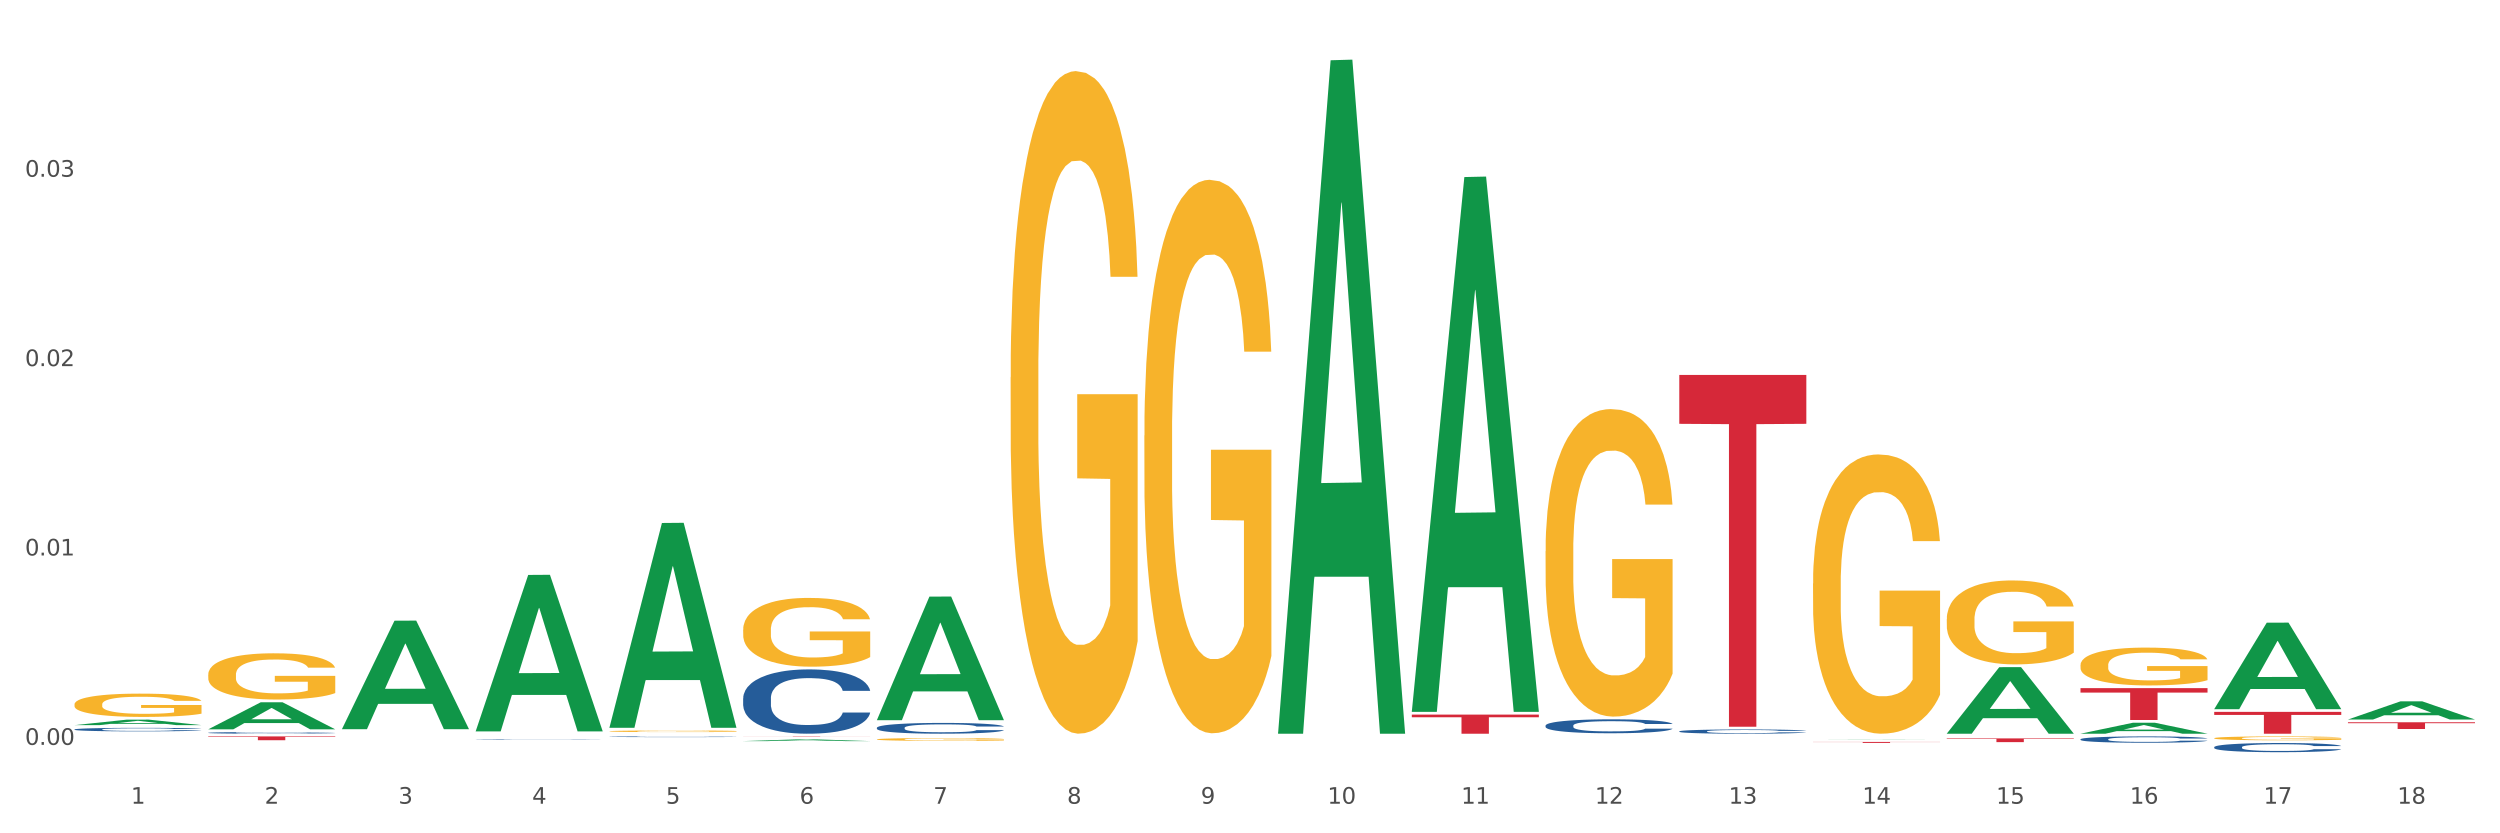 <?xml version="1.0" encoding="utf-8" standalone="no"?>
<!DOCTYPE svg PUBLIC "-//W3C//DTD SVG 1.1//EN"
  "http://www.w3.org/Graphics/SVG/1.1/DTD/svg11.dtd">
<svg xmlns:xlink="http://www.w3.org/1999/xlink" width="1080pt" height="360pt" viewBox="0 0 1080 360" xmlns="http://www.w3.org/2000/svg" version="1.1">
 <rect x="0" y="0" width="1080" height="360" fill="#333333" stroke="none"/>
 <defs>
  <style type="text/css">*{stroke-linejoin: round; stroke-linecap: butt}</style>
 </defs>
 <g id="figure_1">
  <g id="patch_1">
   <path d="M 0 360 
L 1080 360 
L 1080 0 
L 0 0 
z
" style="fill: #ffffff; stroke: #ffffff; stroke-linejoin: miter"/>
  </g>
  <g id="axes_1">
   <g id="matplotlib.axis_1">
    <g id="xtick_1">
     <g id="text_1">
      <!-- 1 -->
      <g style="fill: #4d4d4d" transform="translate(56.563 347.204) scale(0.096 -0.096)">
       <defs>
        <path id="DejaVuSans-31" d="M 794 531 
L 1825 531 
L 1825 4091 
L 703 3866 
L 703 4441 
L 1819 4666 
L 2450 4666 
L 2450 531 
L 3481 531 
L 3481 0 
L 794 0 
L 794 531 
z
" transform="scale(0.016)"/>
       </defs>
       <use xlink:href="#DejaVuSans-31"/>
      </g>
     </g>
    </g>
    <g id="xtick_2">
     <g id="text_2">
      <!-- 2 -->
      <g style="fill: #4d4d4d" transform="translate(114.336 347.204) scale(0.096 -0.096)">
       <defs>
        <path id="DejaVuSans-32" d="M 1228 531 
L 3431 531 
L 3431 0 
L 469 0 
L 469 531 
Q 828 903 1448 1529 
Q 2069 2156 2228 2338 
Q 2531 2678 2651 2914 
Q 2772 3150 2772 3378 
Q 2772 3750 2511 3984 
Q 2250 4219 1831 4219 
Q 1534 4219 1204 4116 
Q 875 4013 500 3803 
L 500 4441 
Q 881 4594 1212 4672 
Q 1544 4750 1819 4750 
Q 2544 4750 2975 4387 
Q 3406 4025 3406 3419 
Q 3406 3131 3298 2873 
Q 3191 2616 2906 2266 
Q 2828 2175 2409 1742 
Q 1991 1309 1228 531 
z
" transform="scale(0.016)"/>
       </defs>
       <use xlink:href="#DejaVuSans-32"/>
      </g>
     </g>
    </g>
    <g id="xtick_3">
     <g id="text_3">
      <!-- 3 -->
      <g style="fill: #4d4d4d" transform="translate(172.109 347.204) scale(0.096 -0.096)">
       <defs>
        <path id="DejaVuSans-33" d="M 2597 2516 
Q 3050 2419 3304 2112 
Q 3559 1806 3559 1356 
Q 3559 666 3084 287 
Q 2609 -91 1734 -91 
Q 1441 -91 1130 -33 
Q 819 25 488 141 
L 488 750 
Q 750 597 1062 519 
Q 1375 441 1716 441 
Q 2309 441 2620 675 
Q 2931 909 2931 1356 
Q 2931 1769 2642 2001 
Q 2353 2234 1838 2234 
L 1294 2234 
L 1294 2753 
L 1863 2753 
Q 2328 2753 2575 2939 
Q 2822 3125 2822 3475 
Q 2822 3834 2567 4026 
Q 2313 4219 1838 4219 
Q 1578 4219 1281 4162 
Q 984 4106 628 3988 
L 628 4550 
Q 988 4650 1302 4700 
Q 1616 4750 1894 4750 
Q 2613 4750 3031 4423 
Q 3450 4097 3450 3541 
Q 3450 3153 3228 2886 
Q 3006 2619 2597 2516 
z
" transform="scale(0.016)"/>
       </defs>
       <use xlink:href="#DejaVuSans-33"/>
      </g>
     </g>
    </g>
    <g id="xtick_4">
     <g id="text_4">
      <!-- 4 -->
      <g style="fill: #4d4d4d" transform="translate(229.882 347.204) scale(0.096 -0.096)">
       <defs>
        <path id="DejaVuSans-34" d="M 2419 4116 
L 825 1625 
L 2419 1625 
L 2419 4116 
z
M 2253 4666 
L 3047 4666 
L 3047 1625 
L 3713 1625 
L 3713 1100 
L 3047 1100 
L 3047 0 
L 2419 0 
L 2419 1100 
L 313 1100 
L 313 1709 
L 2253 4666 
z
" transform="scale(0.016)"/>
       </defs>
       <use xlink:href="#DejaVuSans-34"/>
      </g>
     </g>
    </g>
    <g id="xtick_5">
     <g id="text_5">
      <!-- 5 -->
      <g style="fill: #4d4d4d" transform="translate(287.655 347.204) scale(0.096 -0.096)">
       <defs>
        <path id="DejaVuSans-35" d="M 691 4666 
L 3169 4666 
L 3169 4134 
L 1269 4134 
L 1269 2991 
Q 1406 3038 1543 3061 
Q 1681 3084 1819 3084 
Q 2600 3084 3056 2656 
Q 3513 2228 3513 1497 
Q 3513 744 3044 326 
Q 2575 -91 1722 -91 
Q 1428 -91 1123 -41 
Q 819 9 494 109 
L 494 744 
Q 775 591 1075 516 
Q 1375 441 1709 441 
Q 2250 441 2565 725 
Q 2881 1009 2881 1497 
Q 2881 1984 2565 2268 
Q 2250 2553 1709 2553 
Q 1456 2553 1204 2497 
Q 953 2441 691 2322 
L 691 4666 
z
" transform="scale(0.016)"/>
       </defs>
       <use xlink:href="#DejaVuSans-35"/>
      </g>
     </g>
    </g>
    <g id="xtick_6">
     <g id="text_6">
      <!-- 6 -->
      <g style="fill: #4d4d4d" transform="translate(345.428 347.204) scale(0.096 -0.096)">
       <defs>
        <path id="DejaVuSans-36" d="M 2113 2584 
Q 1688 2584 1439 2293 
Q 1191 2003 1191 1497 
Q 1191 994 1439 701 
Q 1688 409 2113 409 
Q 2538 409 2786 701 
Q 3034 994 3034 1497 
Q 3034 2003 2786 2293 
Q 2538 2584 2113 2584 
z
M 3366 4563 
L 3366 3988 
Q 3128 4100 2886 4159 
Q 2644 4219 2406 4219 
Q 1781 4219 1451 3797 
Q 1122 3375 1075 2522 
Q 1259 2794 1537 2939 
Q 1816 3084 2150 3084 
Q 2853 3084 3261 2657 
Q 3669 2231 3669 1497 
Q 3669 778 3244 343 
Q 2819 -91 2113 -91 
Q 1303 -91 875 529 
Q 447 1150 447 2328 
Q 447 3434 972 4092 
Q 1497 4750 2381 4750 
Q 2619 4750 2861 4703 
Q 3103 4656 3366 4563 
z
" transform="scale(0.016)"/>
       </defs>
       <use xlink:href="#DejaVuSans-36"/>
      </g>
     </g>
    </g>
    <g id="xtick_7">
     <g id="text_7">
      <!-- 7 -->
      <g style="fill: #4d4d4d" transform="translate(403.201 347.204) scale(0.096 -0.096)">
       <defs>
        <path id="DejaVuSans-37" d="M 525 4666 
L 3525 4666 
L 3525 4397 
L 1831 0 
L 1172 0 
L 2766 4134 
L 525 4134 
L 525 4666 
z
" transform="scale(0.016)"/>
       </defs>
       <use xlink:href="#DejaVuSans-37"/>
      </g>
     </g>
    </g>
    <g id="xtick_8">
     <g id="text_8">
      <!-- 8 -->
      <g style="fill: #4d4d4d" transform="translate(460.974 347.204) scale(0.096 -0.096)">
       <defs>
        <path id="DejaVuSans-38" d="M 2034 2216 
Q 1584 2216 1326 1975 
Q 1069 1734 1069 1313 
Q 1069 891 1326 650 
Q 1584 409 2034 409 
Q 2484 409 2743 651 
Q 3003 894 3003 1313 
Q 3003 1734 2745 1975 
Q 2488 2216 2034 2216 
z
M 1403 2484 
Q 997 2584 770 2862 
Q 544 3141 544 3541 
Q 544 4100 942 4425 
Q 1341 4750 2034 4750 
Q 2731 4750 3128 4425 
Q 3525 4100 3525 3541 
Q 3525 3141 3298 2862 
Q 3072 2584 2669 2484 
Q 3125 2378 3379 2068 
Q 3634 1759 3634 1313 
Q 3634 634 3220 271 
Q 2806 -91 2034 -91 
Q 1263 -91 848 271 
Q 434 634 434 1313 
Q 434 1759 690 2068 
Q 947 2378 1403 2484 
z
M 1172 3481 
Q 1172 3119 1398 2916 
Q 1625 2713 2034 2713 
Q 2441 2713 2670 2916 
Q 2900 3119 2900 3481 
Q 2900 3844 2670 4047 
Q 2441 4250 2034 4250 
Q 1625 4250 1398 4047 
Q 1172 3844 1172 3481 
z
" transform="scale(0.016)"/>
       </defs>
       <use xlink:href="#DejaVuSans-38"/>
      </g>
     </g>
    </g>
    <g id="xtick_9">
     <g id="text_9">
      <!-- 9 -->
      <g style="fill: #4d4d4d" transform="translate(518.747 347.204) scale(0.096 -0.096)">
       <defs>
        <path id="DejaVuSans-39" d="M 703 97 
L 703 672 
Q 941 559 1184 500 
Q 1428 441 1663 441 
Q 2288 441 2617 861 
Q 2947 1281 2994 2138 
Q 2813 1869 2534 1725 
Q 2256 1581 1919 1581 
Q 1219 1581 811 2004 
Q 403 2428 403 3163 
Q 403 3881 828 4315 
Q 1253 4750 1959 4750 
Q 2769 4750 3195 4129 
Q 3622 3509 3622 2328 
Q 3622 1225 3098 567 
Q 2575 -91 1691 -91 
Q 1453 -91 1209 -44 
Q 966 3 703 97 
z
M 1959 2075 
Q 2384 2075 2632 2365 
Q 2881 2656 2881 3163 
Q 2881 3666 2632 3958 
Q 2384 4250 1959 4250 
Q 1534 4250 1286 3958 
Q 1038 3666 1038 3163 
Q 1038 2656 1286 2365 
Q 1534 2075 1959 2075 
z
" transform="scale(0.016)"/>
       </defs>
       <use xlink:href="#DejaVuSans-39"/>
      </g>
     </g>
    </g>
    <g id="xtick_10">
     <g id="text_10">
      <!-- 10 -->
      <g style="fill: #4d4d4d" transform="translate(573.466 347.204) scale(0.096 -0.096)">
       <defs>
        <path id="DejaVuSans-30" d="M 2034 4250 
Q 1547 4250 1301 3770 
Q 1056 3291 1056 2328 
Q 1056 1369 1301 889 
Q 1547 409 2034 409 
Q 2525 409 2770 889 
Q 3016 1369 3016 2328 
Q 3016 3291 2770 3770 
Q 2525 4250 2034 4250 
z
M 2034 4750 
Q 2819 4750 3233 4129 
Q 3647 3509 3647 2328 
Q 3647 1150 3233 529 
Q 2819 -91 2034 -91 
Q 1250 -91 836 529 
Q 422 1150 422 2328 
Q 422 3509 836 4129 
Q 1250 4750 2034 4750 
z
" transform="scale(0.016)"/>
       </defs>
       <use xlink:href="#DejaVuSans-31"/>
       <use xlink:href="#DejaVuSans-30" transform="translate(63.623 0)"/>
      </g>
     </g>
    </g>
    <g id="xtick_11">
     <g id="text_11">
      <!-- 11 -->
      <g style="fill: #4d4d4d" transform="translate(631.239 347.204) scale(0.096 -0.096)">
       <use xlink:href="#DejaVuSans-31"/>
       <use xlink:href="#DejaVuSans-31" transform="translate(63.623 0)"/>
      </g>
     </g>
    </g>
    <g id="xtick_12">
     <g id="text_12">
      <!-- 12 -->
      <g style="fill: #4d4d4d" transform="translate(689.012 347.204) scale(0.096 -0.096)">
       <use xlink:href="#DejaVuSans-31"/>
       <use xlink:href="#DejaVuSans-32" transform="translate(63.623 0)"/>
      </g>
     </g>
    </g>
    <g id="xtick_13">
     <g id="text_13">
      <!-- 13 -->
      <g style="fill: #4d4d4d" transform="translate(746.785 347.204) scale(0.096 -0.096)">
       <use xlink:href="#DejaVuSans-31"/>
       <use xlink:href="#DejaVuSans-33" transform="translate(63.623 0)"/>
      </g>
     </g>
    </g>
    <g id="xtick_14">
     <g id="text_14">
      <!-- 14 -->
      <g style="fill: #4d4d4d" transform="translate(804.558 347.204) scale(0.096 -0.096)">
       <use xlink:href="#DejaVuSans-31"/>
       <use xlink:href="#DejaVuSans-34" transform="translate(63.623 0)"/>
      </g>
     </g>
    </g>
    <g id="xtick_15">
     <g id="text_15">
      <!-- 15 -->
      <g style="fill: #4d4d4d" transform="translate(862.331 347.204) scale(0.096 -0.096)">
       <use xlink:href="#DejaVuSans-31"/>
       <use xlink:href="#DejaVuSans-35" transform="translate(63.623 0)"/>
      </g>
     </g>
    </g>
    <g id="xtick_16">
     <g id="text_16">
      <!-- 16 -->
      <g style="fill: #4d4d4d" transform="translate(920.104 347.204) scale(0.096 -0.096)">
       <use xlink:href="#DejaVuSans-31"/>
       <use xlink:href="#DejaVuSans-36" transform="translate(63.623 0)"/>
      </g>
     </g>
    </g>
    <g id="xtick_17">
     <g id="text_17">
      <!-- 17 -->
      <g style="fill: #4d4d4d" transform="translate(977.877 347.204) scale(0.096 -0.096)">
       <use xlink:href="#DejaVuSans-31"/>
       <use xlink:href="#DejaVuSans-37" transform="translate(63.623 0)"/>
      </g>
     </g>
    </g>
    <g id="xtick_18">
     <g id="text_18">
      <!-- 18 -->
      <g style="fill: #4d4d4d" transform="translate(1035.65 347.204) scale(0.096 -0.096)">
       <use xlink:href="#DejaVuSans-31"/>
       <use xlink:href="#DejaVuSans-38" transform="translate(63.623 0)"/>
      </g>
     </g>
    </g>
    <g id="xtick_19"/>
    <g id="xtick_20"/>
    <g id="xtick_21"/>
    <g id="xtick_22"/>
    <g id="xtick_23"/>
    <g id="xtick_24"/>
    <g id="xtick_25"/>
    <g id="xtick_26"/>
    <g id="xtick_27"/>
    <g id="xtick_28"/>
    <g id="xtick_29"/>
    <g id="xtick_30"/>
    <g id="xtick_31"/>
    <g id="xtick_32"/>
    <g id="xtick_33"/>
    <g id="xtick_34"/>
    <g id="xtick_35"/>
   </g>
   <g id="matplotlib.axis_2">
    <g id="ytick_1">
     <g id="text_19">
      <!-- 0.00 -->
      <g style="fill: #4d4d4d" transform="translate(10.8 321.776) scale(0.096 -0.096)">
       <defs>
        <path id="DejaVuSans-2e" d="M 684 794 
L 1344 794 
L 1344 0 
L 684 0 
L 684 794 
z
" transform="scale(0.016)"/>
       </defs>
       <use xlink:href="#DejaVuSans-30"/>
       <use xlink:href="#DejaVuSans-2e" transform="translate(63.623 0)"/>
       <use xlink:href="#DejaVuSans-30" transform="translate(95.41 0)"/>
       <use xlink:href="#DejaVuSans-30" transform="translate(159.033 0)"/>
      </g>
     </g>
    </g>
    <g id="ytick_2">
     <g id="text_20">
      <!-- 0.01 -->
      <g style="fill: #4d4d4d" transform="translate(10.8 239.966) scale(0.096 -0.096)">
       <use xlink:href="#DejaVuSans-30"/>
       <use xlink:href="#DejaVuSans-2e" transform="translate(63.623 0)"/>
       <use xlink:href="#DejaVuSans-30" transform="translate(95.41 0)"/>
       <use xlink:href="#DejaVuSans-31" transform="translate(159.033 0)"/>
      </g>
     </g>
    </g>
    <g id="ytick_3">
     <g id="text_21">
      <!-- 0.02 -->
      <g style="fill: #4d4d4d" transform="translate(10.8 158.157) scale(0.096 -0.096)">
       <use xlink:href="#DejaVuSans-30"/>
       <use xlink:href="#DejaVuSans-2e" transform="translate(63.623 0)"/>
       <use xlink:href="#DejaVuSans-30" transform="translate(95.41 0)"/>
       <use xlink:href="#DejaVuSans-32" transform="translate(159.033 0)"/>
      </g>
     </g>
    </g>
    <g id="ytick_4">
     <g id="text_22">
      <!-- 0.03 -->
      <g style="fill: #4d4d4d" transform="translate(10.8 76.347) scale(0.096 -0.096)">
       <use xlink:href="#DejaVuSans-30"/>
       <use xlink:href="#DejaVuSans-2e" transform="translate(63.623 0)"/>
       <use xlink:href="#DejaVuSans-30" transform="translate(95.41 0)"/>
       <use xlink:href="#DejaVuSans-33" transform="translate(159.033 0)"/>
      </g>
     </g>
    </g>
    <g id="ytick_5"/>
    <g id="ytick_6"/>
    <g id="ytick_7"/>
    <g id="ytick_8"/>
   </g>
   <g id="PolyCollection_1">
    <path d="M 898.77 297.284 
L 953.654 297.284 
L 953.654 299.196 
L 932.064 299.209 
L 932.064 311.043 
L 920.229 311.043 
L 920.229 299.209 
L 898.77 299.196 
L 898.77 297.297 
L 898.77 297.284 
z
" clip-path="url(#pc09044467b)" style="fill: #d62839"/>
    <path d="M 956.543 307.537 
L 1011.427 307.537 
L 1011.427 308.847 
L 989.837 308.856 
L 989.837 316.959 
L 978.002 316.959 
L 978.002 308.856 
L 956.543 308.847 
L 956.543 307.546 
L 956.543 307.537 
z
" clip-path="url(#pc09044467b)" style="fill: #d62839"/>
    <path d="M 840.997 318.995 
L 895.881 318.995 
L 895.881 319.217 
L 874.291 319.219 
L 874.291 320.596 
L 862.456 320.596 
L 862.456 319.219 
L 840.997 319.217 
L 840.997 318.996 
L 840.997 318.995 
z
" clip-path="url(#pc09044467b)" style="fill: #d62839"/>
    <path d="M 783.224 320.512 
L 838.108 320.512 
L 838.108 320.572 
L 816.519 320.572 
L 816.519 320.94 
L 804.683 320.94 
L 804.683 320.572 
L 783.224 320.572 
L 783.224 320.513 
L 783.224 320.512 
z
" clip-path="url(#pc09044467b)" style="fill: #d62839"/>
    <path d="M 609.905 308.702 
L 664.789 308.702 
L 664.789 309.849 
L 643.2 309.857 
L 643.2 316.959 
L 631.364 316.959 
L 631.364 309.857 
L 609.905 309.849 
L 609.905 308.709 
L 609.905 308.702 
z
" clip-path="url(#pc09044467b)" style="fill: #d62839"/>
    <path d="M 725.451 161.97 
L 780.335 161.97 
L 780.335 183.091 
L 758.746 183.234 
L 758.746 313.953 
L 746.91 313.953 
L 746.91 183.234 
L 725.451 183.091 
L 725.451 162.113 
L 725.451 161.97 
z
" clip-path="url(#pc09044467b)" style="fill: #d62839"/>
    <path d="M 89.948 318.129 
L 144.832 318.129 
L 144.832 318.358 
L 123.243 318.359 
L 123.243 319.777 
L 111.407 319.777 
L 111.407 318.359 
L 89.948 318.358 
L 89.948 318.13 
L 89.948 318.129 
z
" clip-path="url(#pc09044467b)" style="fill: #d62839"/>
    <path d="M 321.04 318.129 
L 375.924 318.129 
L 375.924 318.146 
L 354.335 318.147 
L 354.335 318.255 
L 342.499 318.255 
L 342.499 318.147 
L 321.04 318.146 
L 321.04 318.129 
L 321.04 318.129 
z
" clip-path="url(#pc09044467b)" style="fill: #d62839"/>
    <path d="M 1014.316 312.011 
L 1069.2 312.011 
L 1069.2 312.418 
L 1047.61 312.42 
L 1047.61 314.94 
L 1035.775 314.94 
L 1035.775 312.42 
L 1014.316 312.418 
L 1014.316 312.013 
L 1014.316 312.011 
z
" clip-path="url(#pc09044467b)" style="fill: #d62839"/>
    <path d="M 436.586 162.983 
L 436.651 162.721 
L 436.651 153.31 
L 436.78 145.206 
L 437.428 125.6 
L 438.4 109.392 
L 439.113 100.765 
L 439.826 93.706 
L 440.668 86.648 
L 441.705 79.328 
L 443.584 68.61 
L 444.75 63.12 
L 446.176 57.369 
L 448.768 49.003 
L 450.647 44.298 
L 452.591 40.377 
L 455.766 35.671 
L 457.84 33.58 
L 460.043 32.011 
L 462.7 30.965 
L 464.708 30.704 
L 469.115 31.488 
L 472.873 33.841 
L 474.687 35.671 
L 477.02 38.808 
L 478.251 40.899 
L 480.26 45.082 
L 482.334 50.572 
L 483.759 55.277 
L 485.898 64.166 
L 487.517 73.054 
L 489.008 84.034 
L 489.785 91.615 
L 490.369 98.673 
L 490.887 106.777 
L 491.405 119.587 
L 479.742 119.587 
L 479.288 110.437 
L 478.575 101.81 
L 477.539 93.445 
L 476.631 88.216 
L 475.076 81.681 
L 473.651 77.498 
L 472.16 74.361 
L 470.346 71.747 
L 468.92 70.44 
L 466.912 69.394 
L 462.959 69.656 
L 460.302 71.747 
L 458.488 74.361 
L 457.321 76.714 
L 456.285 79.328 
L 455.118 82.988 
L 453.757 88.478 
L 452.785 93.445 
L 451.814 99.719 
L 451.036 105.993 
L 450.323 113.313 
L 449.74 121.155 
L 449.286 129.259 
L 448.898 139.193 
L 448.574 155.663 
L 448.574 191.478 
L 448.703 199.582 
L 449.027 210.3 
L 449.416 218.404 
L 450.064 228.076 
L 450.647 234.612 
L 451.749 244.023 
L 452.98 251.866 
L 453.952 256.833 
L 454.924 261.015 
L 456.609 266.767 
L 458.488 271.472 
L 460.108 274.348 
L 462.311 276.962 
L 463.801 278.008 
L 465.097 278.531 
L 468.272 278.531 
L 470.54 277.746 
L 473.067 275.916 
L 475.011 273.564 
L 476.631 270.688 
L 478.446 265.982 
L 479.612 261.538 
L 479.612 206.901 
L 465.356 206.64 
L 465.356 170.302 
L 491.47 170.302 
L 491.47 276.962 
L 490.369 282.452 
L 489.137 287.419 
L 487.841 291.863 
L 485.898 297.353 
L 483.565 302.581 
L 481.491 306.241 
L 479.288 309.378 
L 476.696 312.254 
L 473.327 314.868 
L 471.253 315.914 
L 468.661 316.698 
L 465.616 316.959 
L 462.959 316.437 
L 460.367 315.129 
L 457.645 312.777 
L 454.989 309.378 
L 452.98 305.98 
L 450.971 301.797 
L 448.833 296.307 
L 447.148 291.079 
L 445.852 286.373 
L 444.426 280.361 
L 442.871 272.518 
L 441.705 265.46 
L 440.668 258.14 
L 439.567 248.729 
L 438.789 240.625 
L 438.011 230.429 
L 437.558 222.848 
L 437.039 211.084 
L 436.651 194.615 
L 436.586 162.983 
z
" clip-path="url(#pc09044467b)" style="fill: #f7b32b"/>
    <path d="M 494.359 188.162 
L 494.424 187.944 
L 494.424 180.083 
L 494.553 173.313 
L 495.201 156.935 
L 496.173 143.396 
L 496.886 136.19 
L 497.599 130.294 
L 498.441 124.398 
L 499.478 118.283 
L 501.357 109.33 
L 502.523 104.744 
L 503.949 99.94 
L 506.541 92.952 
L 508.42 89.021 
L 510.364 85.746 
L 513.539 81.815 
L 515.613 80.068 
L 517.816 78.758 
L 520.473 77.884 
L 522.481 77.666 
L 526.888 78.321 
L 530.646 80.286 
L 532.46 81.815 
L 534.793 84.436 
L 536.024 86.183 
L 538.033 89.676 
L 540.107 94.262 
L 541.532 98.193 
L 543.671 105.618 
L 545.29 113.042 
L 546.781 122.214 
L 547.558 128.547 
L 548.142 134.443 
L 548.66 141.212 
L 549.178 151.913 
L 537.515 151.913 
L 537.061 144.27 
L 536.348 137.063 
L 535.311 130.075 
L 534.404 125.708 
L 532.849 120.249 
L 531.424 116.755 
L 529.933 114.134 
L 528.119 111.95 
L 526.693 110.859 
L 524.685 109.985 
L 520.732 110.203 
L 518.075 111.95 
L 516.261 114.134 
L 515.094 116.1 
L 514.058 118.283 
L 512.891 121.34 
L 511.53 125.926 
L 510.558 130.075 
L 509.586 135.316 
L 508.809 140.557 
L 508.096 146.672 
L 507.513 153.223 
L 507.059 159.992 
L 506.671 168.291 
L 506.347 182.048 
L 506.347 211.965 
L 506.476 218.735 
L 506.8 227.688 
L 507.189 234.457 
L 507.837 242.537 
L 508.42 247.996 
L 509.522 255.858 
L 510.753 262.409 
L 511.725 266.558 
L 512.697 270.052 
L 514.382 274.856 
L 516.261 278.787 
L 517.881 281.189 
L 520.084 283.373 
L 521.574 284.246 
L 522.87 284.683 
L 526.045 284.683 
L 528.313 284.028 
L 530.84 282.499 
L 532.784 280.534 
L 534.404 278.132 
L 536.219 274.201 
L 537.385 270.489 
L 537.385 224.849 
L 523.129 224.631 
L 523.129 194.277 
L 549.243 194.277 
L 549.243 283.373 
L 548.142 287.959 
L 546.91 292.108 
L 545.614 295.82 
L 543.671 300.406 
L 541.338 304.773 
L 539.264 307.83 
L 537.061 310.451 
L 534.469 312.853 
L 531.1 315.037 
L 529.026 315.91 
L 526.434 316.565 
L 523.389 316.784 
L 520.732 316.347 
L 518.14 315.255 
L 515.418 313.29 
L 512.762 310.451 
L 510.753 307.612 
L 508.744 304.118 
L 506.606 299.532 
L 504.921 295.165 
L 503.625 291.234 
L 502.199 286.212 
L 500.644 279.66 
L 499.478 273.764 
L 498.441 267.65 
L 497.34 259.789 
L 496.562 253.019 
L 495.784 244.502 
L 495.331 238.17 
L 494.812 228.343 
L 494.424 214.585 
L 494.359 188.162 
z
" clip-path="url(#pc09044467b)" style="fill: #f7b32b"/>
    <path d="M 667.678 238.115 
L 667.743 237.994 
L 667.743 233.626 
L 667.872 229.865 
L 668.52 220.765 
L 669.492 213.243 
L 670.205 209.239 
L 670.918 205.963 
L 671.76 202.687 
L 672.797 199.29 
L 674.676 194.316 
L 675.842 191.768 
L 677.268 189.098 
L 679.86 185.216 
L 681.739 183.032 
L 683.683 181.212 
L 686.858 179.028 
L 688.932 178.058 
L 691.135 177.33 
L 693.792 176.844 
L 695.8 176.723 
L 700.207 177.087 
L 703.965 178.179 
L 705.779 179.028 
L 708.112 180.484 
L 709.343 181.455 
L 711.352 183.396 
L 713.426 185.944 
L 714.851 188.128 
L 716.989 192.253 
L 718.609 196.378 
L 720.1 201.474 
L 720.877 204.992 
L 721.461 208.268 
L 721.979 212.029 
L 722.497 217.975 
L 710.834 217.975 
L 710.38 213.728 
L 709.667 209.724 
L 708.63 205.842 
L 707.723 203.415 
L 706.168 200.382 
L 704.743 198.441 
L 703.252 196.985 
L 701.438 195.771 
L 700.012 195.165 
L 698.003 194.68 
L 694.051 194.801 
L 691.394 195.771 
L 689.58 196.985 
L 688.413 198.077 
L 687.377 199.29 
L 686.21 200.989 
L 684.849 203.536 
L 683.877 205.842 
L 682.905 208.754 
L 682.128 211.665 
L 681.415 215.063 
L 680.832 218.703 
L 680.378 222.464 
L 679.99 227.074 
L 679.666 234.718 
L 679.666 251.34 
L 679.795 255.101 
L 680.119 260.076 
L 680.508 263.837 
L 681.156 268.326 
L 681.739 271.359 
L 682.841 275.727 
L 684.072 279.367 
L 685.044 281.672 
L 686.016 283.613 
L 687.701 286.282 
L 689.58 288.466 
L 691.2 289.801 
L 693.403 291.014 
L 694.893 291.5 
L 696.189 291.742 
L 699.364 291.742 
L 701.632 291.378 
L 704.159 290.529 
L 706.103 289.437 
L 707.723 288.102 
L 709.538 285.919 
L 710.704 283.856 
L 710.704 258.498 
L 696.448 258.377 
L 696.448 241.512 
L 722.562 241.512 
L 722.562 291.014 
L 721.461 293.562 
L 720.229 295.867 
L 718.933 297.93 
L 716.989 300.478 
L 714.657 302.904 
L 712.583 304.603 
L 710.38 306.059 
L 707.788 307.394 
L 704.419 308.607 
L 702.345 309.092 
L 699.753 309.456 
L 696.708 309.578 
L 694.051 309.335 
L 691.459 308.728 
L 688.737 307.636 
L 686.081 306.059 
L 684.072 304.482 
L 682.063 302.541 
L 679.925 299.993 
L 678.24 297.566 
L 676.944 295.382 
L 675.518 292.592 
L 673.963 288.952 
L 672.797 285.676 
L 671.76 282.279 
L 670.659 277.911 
L 669.881 274.15 
L 669.103 269.418 
L 668.65 265.899 
L 668.131 260.44 
L 667.743 252.796 
L 667.678 238.115 
z
" clip-path="url(#pc09044467b)" style="fill: #f7b32b"/>
    <path d="M 783.224 252.064 
L 783.289 251.954 
L 783.289 247.987 
L 783.418 244.572 
L 784.066 236.309 
L 785.038 229.477 
L 785.751 225.842 
L 786.464 222.867 
L 787.306 219.892 
L 788.343 216.807 
L 790.222 212.29 
L 791.388 209.976 
L 792.814 207.552 
L 795.406 204.026 
L 797.285 202.043 
L 799.229 200.39 
L 802.404 198.407 
L 804.478 197.526 
L 806.681 196.865 
L 809.338 196.424 
L 811.346 196.314 
L 815.753 196.644 
L 819.511 197.636 
L 821.325 198.407 
L 823.658 199.729 
L 824.889 200.611 
L 826.898 202.374 
L 828.971 204.687 
L 830.397 206.67 
L 832.535 210.417 
L 834.155 214.163 
L 835.646 218.79 
L 836.423 221.985 
L 837.007 224.96 
L 837.525 228.376 
L 838.043 233.774 
L 826.38 233.774 
L 825.926 229.918 
L 825.213 226.282 
L 824.176 222.757 
L 823.269 220.553 
L 821.714 217.799 
L 820.288 216.036 
L 818.798 214.714 
L 816.984 213.612 
L 815.558 213.061 
L 813.549 212.62 
L 809.597 212.73 
L 806.94 213.612 
L 805.126 214.714 
L 803.959 215.705 
L 802.922 216.807 
L 801.756 218.349 
L 800.395 220.663 
L 799.423 222.757 
L 798.451 225.401 
L 797.674 228.045 
L 796.961 231.13 
L 796.378 234.436 
L 795.924 237.851 
L 795.535 242.038 
L 795.211 248.979 
L 795.211 264.074 
L 795.341 267.489 
L 795.665 272.006 
L 796.054 275.422 
L 796.702 279.499 
L 797.285 282.253 
L 798.387 286.22 
L 799.618 289.525 
L 800.59 291.618 
L 801.562 293.381 
L 803.246 295.805 
L 805.126 297.788 
L 806.746 299 
L 808.949 300.102 
L 810.439 300.543 
L 811.735 300.763 
L 814.91 300.763 
L 817.178 300.433 
L 819.705 299.661 
L 821.649 298.67 
L 823.269 297.458 
L 825.084 295.475 
L 826.25 293.601 
L 826.25 270.574 
L 811.994 270.464 
L 811.994 255.149 
L 838.108 255.149 
L 838.108 300.102 
L 837.007 302.416 
L 835.775 304.509 
L 834.479 306.382 
L 832.535 308.696 
L 830.203 310.9 
L 828.129 312.442 
L 825.926 313.764 
L 823.334 314.976 
L 819.964 316.078 
L 817.891 316.519 
L 815.299 316.849 
L 812.253 316.959 
L 809.597 316.739 
L 807.005 316.188 
L 804.283 315.197 
L 801.627 313.764 
L 799.618 312.332 
L 797.609 310.569 
L 795.471 308.255 
L 793.786 306.052 
L 792.49 304.068 
L 791.064 301.534 
L 789.509 298.229 
L 788.343 295.254 
L 787.306 292.169 
L 786.204 288.203 
L 785.427 284.787 
L 784.649 280.49 
L 784.196 277.295 
L 783.677 272.337 
L 783.289 265.396 
L 783.224 252.064 
z
" clip-path="url(#pc09044467b)" style="fill: #f7b32b"/>
    <path d="M 840.997 267.511 
L 841.062 267.477 
L 841.062 266.285 
L 841.191 265.258 
L 841.839 262.773 
L 842.811 260.719 
L 843.524 259.626 
L 844.237 258.731 
L 845.079 257.837 
L 846.116 256.909 
L 847.995 255.551 
L 849.161 254.855 
L 850.587 254.126 
L 853.179 253.066 
L 855.058 252.47 
L 857.002 251.973 
L 860.177 251.377 
L 862.251 251.111 
L 864.454 250.913 
L 867.111 250.78 
L 869.119 250.747 
L 873.526 250.846 
L 877.284 251.145 
L 879.098 251.377 
L 881.431 251.774 
L 882.662 252.039 
L 884.671 252.569 
L 886.744 253.265 
L 888.17 253.861 
L 890.308 254.988 
L 891.928 256.114 
L 893.419 257.505 
L 894.196 258.466 
L 894.779 259.361 
L 895.298 260.388 
L 895.816 262.011 
L 884.153 262.011 
L 883.699 260.852 
L 882.986 259.758 
L 881.949 258.698 
L 881.042 258.036 
L 879.487 257.207 
L 878.061 256.677 
L 876.571 256.28 
L 874.757 255.948 
L 873.331 255.783 
L 871.322 255.65 
L 867.37 255.683 
L 864.713 255.948 
L 862.899 256.28 
L 861.732 256.578 
L 860.695 256.909 
L 859.529 257.373 
L 858.168 258.069 
L 857.196 258.698 
L 856.224 259.493 
L 855.447 260.288 
L 854.734 261.216 
L 854.151 262.21 
L 853.697 263.237 
L 853.308 264.496 
L 852.984 266.583 
L 852.984 271.122 
L 853.114 272.149 
L 853.438 273.507 
L 853.827 274.534 
L 854.475 275.76 
L 855.058 276.588 
L 856.16 277.781 
L 857.391 278.775 
L 858.363 279.404 
L 859.335 279.934 
L 861.019 280.663 
L 862.899 281.259 
L 864.519 281.624 
L 866.722 281.955 
L 868.212 282.088 
L 869.508 282.154 
L 872.683 282.154 
L 874.951 282.054 
L 877.478 281.823 
L 879.422 281.524 
L 881.042 281.16 
L 882.857 280.564 
L 884.023 280 
L 884.023 273.076 
L 869.767 273.043 
L 869.767 268.438 
L 895.881 268.438 
L 895.881 281.955 
L 894.779 282.651 
L 893.548 283.28 
L 892.252 283.843 
L 890.308 284.539 
L 887.976 285.202 
L 885.902 285.666 
L 883.699 286.063 
L 881.107 286.428 
L 877.737 286.759 
L 875.664 286.891 
L 873.072 286.991 
L 870.026 287.024 
L 867.37 286.958 
L 864.778 286.792 
L 862.056 286.494 
L 859.4 286.063 
L 857.391 285.632 
L 855.382 285.102 
L 853.244 284.407 
L 851.559 283.744 
L 850.263 283.148 
L 848.837 282.386 
L 847.282 281.392 
L 846.116 280.497 
L 845.079 279.57 
L 843.977 278.377 
L 843.2 277.35 
L 842.422 276.058 
L 841.969 275.097 
L 841.45 273.606 
L 841.062 271.519 
L 840.997 267.511 
z
" clip-path="url(#pc09044467b)" style="fill: #f7b32b"/>
    <path d="M 321.04 272.027 
L 321.105 272 
L 321.105 271.023 
L 321.234 270.182 
L 321.882 268.147 
L 322.854 266.465 
L 323.567 265.569 
L 324.28 264.837 
L 325.122 264.104 
L 326.159 263.344 
L 328.038 262.232 
L 329.205 261.662 
L 330.63 261.065 
L 333.222 260.196 
L 335.101 259.708 
L 337.045 259.301 
L 340.22 258.813 
L 342.294 258.595 
L 344.497 258.433 
L 347.154 258.324 
L 349.162 258.297 
L 353.569 258.378 
L 357.327 258.623 
L 359.141 258.813 
L 361.474 259.138 
L 362.705 259.355 
L 364.714 259.789 
L 366.788 260.359 
L 368.213 260.848 
L 370.352 261.77 
L 371.972 262.693 
L 373.462 263.833 
L 374.239 264.62 
L 374.823 265.352 
L 375.341 266.193 
L 375.859 267.523 
L 364.196 267.523 
L 363.742 266.573 
L 363.029 265.678 
L 361.993 264.809 
L 361.085 264.267 
L 359.53 263.588 
L 358.105 263.154 
L 356.614 262.829 
L 354.8 262.557 
L 353.374 262.422 
L 351.366 262.313 
L 347.413 262.34 
L 344.756 262.557 
L 342.942 262.829 
L 341.775 263.073 
L 340.739 263.344 
L 339.572 263.724 
L 338.212 264.294 
L 337.24 264.809 
L 336.268 265.461 
L 335.49 266.112 
L 334.777 266.872 
L 334.194 267.686 
L 333.74 268.527 
L 333.352 269.558 
L 333.028 271.268 
L 333.028 274.985 
L 333.157 275.826 
L 333.481 276.939 
L 333.87 277.78 
L 334.518 278.784 
L 335.101 279.463 
L 336.203 280.439 
L 337.434 281.253 
L 338.406 281.769 
L 339.378 282.203 
L 341.063 282.8 
L 342.942 283.289 
L 344.562 283.587 
L 346.765 283.858 
L 348.255 283.967 
L 349.551 284.021 
L 352.726 284.021 
L 354.994 283.94 
L 357.521 283.75 
L 359.465 283.506 
L 361.085 283.207 
L 362.9 282.719 
L 364.066 282.258 
L 364.066 276.586 
L 349.81 276.559 
L 349.81 272.787 
L 375.924 272.787 
L 375.924 283.858 
L 374.823 284.428 
L 373.591 284.944 
L 372.296 285.405 
L 370.352 285.975 
L 368.019 286.518 
L 365.945 286.898 
L 363.742 287.223 
L 361.15 287.522 
L 357.781 287.793 
L 355.707 287.902 
L 353.115 287.983 
L 350.07 288.01 
L 347.413 287.956 
L 344.821 287.82 
L 342.099 287.576 
L 339.443 287.223 
L 337.434 286.871 
L 335.425 286.436 
L 333.287 285.867 
L 331.602 285.324 
L 330.306 284.835 
L 328.881 284.211 
L 327.325 283.397 
L 326.159 282.665 
L 325.122 281.905 
L 324.021 280.928 
L 323.243 280.087 
L 322.465 279.028 
L 322.012 278.241 
L 321.493 277.02 
L 321.105 275.311 
L 321.04 272.027 
z
" clip-path="url(#pc09044467b)" style="fill: #f7b32b"/>
    <path d="M 263.267 315.898 
L 263.332 315.898 
L 263.332 315.875 
L 263.461 315.856 
L 264.109 315.809 
L 265.081 315.77 
L 265.794 315.75 
L 266.507 315.733 
L 267.349 315.716 
L 268.386 315.699 
L 270.265 315.673 
L 271.432 315.66 
L 272.857 315.646 
L 275.449 315.626 
L 277.328 315.615 
L 279.272 315.606 
L 282.447 315.595 
L 284.521 315.59 
L 286.724 315.586 
L 289.381 315.583 
L 291.389 315.583 
L 295.796 315.585 
L 299.554 315.59 
L 301.368 315.595 
L 303.701 315.602 
L 304.932 315.607 
L 306.941 315.617 
L 309.015 315.63 
L 310.44 315.641 
L 312.579 315.663 
L 314.199 315.684 
L 315.689 315.71 
L 316.466 315.728 
L 317.05 315.745 
L 317.568 315.764 
L 318.086 315.795 
L 306.423 315.795 
L 305.969 315.773 
L 305.256 315.752 
L 304.22 315.732 
L 303.312 315.72 
L 301.757 315.704 
L 300.332 315.694 
L 298.841 315.687 
L 297.027 315.681 
L 295.601 315.678 
L 293.593 315.675 
L 289.64 315.676 
L 286.983 315.681 
L 285.169 315.687 
L 284.002 315.693 
L 282.966 315.699 
L 281.799 315.707 
L 280.439 315.721 
L 279.467 315.732 
L 278.495 315.747 
L 277.717 315.762 
L 277.004 315.78 
L 276.421 315.798 
L 275.967 315.818 
L 275.579 315.842 
L 275.255 315.881 
L 275.255 315.966 
L 275.384 315.985 
L 275.708 316.011 
L 276.097 316.03 
L 276.745 316.053 
L 277.328 316.069 
L 278.43 316.091 
L 279.661 316.11 
L 280.633 316.122 
L 281.605 316.132 
L 283.29 316.146 
L 285.169 316.157 
L 286.789 316.164 
L 288.992 316.17 
L 290.482 316.172 
L 291.778 316.174 
L 294.953 316.174 
L 297.221 316.172 
L 299.748 316.167 
L 301.692 316.162 
L 303.312 316.155 
L 305.127 316.144 
L 306.293 316.133 
L 306.293 316.003 
L 292.037 316.002 
L 292.037 315.916 
L 318.151 315.916 
L 318.151 316.17 
L 317.05 316.183 
L 315.819 316.195 
L 314.523 316.206 
L 312.579 316.219 
L 310.246 316.231 
L 308.172 316.24 
L 305.969 316.247 
L 303.377 316.254 
L 300.008 316.26 
L 297.934 316.263 
L 295.342 316.265 
L 292.297 316.265 
L 289.64 316.264 
L 287.048 316.261 
L 284.326 316.255 
L 281.67 316.247 
L 279.661 316.239 
L 277.652 316.229 
L 275.514 316.216 
L 273.829 316.204 
L 272.533 316.192 
L 271.108 316.178 
L 269.552 316.159 
L 268.386 316.143 
L 267.349 316.125 
L 266.248 316.103 
L 265.47 316.083 
L 264.692 316.059 
L 264.239 316.041 
L 263.721 316.013 
L 263.332 315.974 
L 263.267 315.898 
z
" clip-path="url(#pc09044467b)" style="fill: #f7b32b"/>
    <path d="M 378.813 319.404 
L 378.878 319.403 
L 378.878 319.364 
L 379.007 319.329 
L 379.655 319.247 
L 380.627 319.179 
L 381.34 319.143 
L 382.053 319.113 
L 382.895 319.083 
L 383.932 319.052 
L 385.811 319.007 
L 386.977 318.984 
L 388.403 318.96 
L 390.995 318.925 
L 392.874 318.905 
L 394.818 318.889 
L 397.993 318.869 
L 400.067 318.86 
L 402.27 318.853 
L 404.927 318.849 
L 406.935 318.848 
L 411.342 318.851 
L 415.1 318.861 
L 416.914 318.869 
L 419.247 318.882 
L 420.478 318.891 
L 422.487 318.908 
L 424.561 318.931 
L 425.986 318.951 
L 428.125 318.989 
L 429.745 319.026 
L 431.235 319.072 
L 432.012 319.104 
L 432.596 319.134 
L 433.114 319.168 
L 433.632 319.222 
L 421.969 319.222 
L 421.515 319.183 
L 420.802 319.147 
L 419.766 319.112 
L 418.858 319.09 
L 417.303 319.062 
L 415.878 319.045 
L 414.387 319.031 
L 412.573 319.02 
L 411.147 319.015 
L 409.139 319.011 
L 405.186 319.012 
L 402.529 319.02 
L 400.715 319.031 
L 399.548 319.041 
L 398.512 319.052 
L 397.345 319.068 
L 395.984 319.091 
L 395.013 319.112 
L 394.041 319.138 
L 393.263 319.165 
L 392.55 319.195 
L 391.967 319.228 
L 391.513 319.262 
L 391.125 319.304 
L 390.801 319.373 
L 390.801 319.524 
L 390.93 319.558 
L 391.254 319.603 
L 391.643 319.637 
L 392.291 319.678 
L 392.874 319.706 
L 393.976 319.745 
L 395.207 319.778 
L 396.179 319.799 
L 397.151 319.817 
L 398.836 319.841 
L 400.715 319.861 
L 402.335 319.873 
L 404.538 319.884 
L 406.028 319.888 
L 407.324 319.89 
L 410.499 319.89 
L 412.767 319.887 
L 415.294 319.879 
L 417.238 319.869 
L 418.858 319.857 
L 420.673 319.838 
L 421.839 319.819 
L 421.839 319.589 
L 407.583 319.588 
L 407.583 319.435 
L 433.697 319.435 
L 433.697 319.884 
L 432.596 319.907 
L 431.364 319.928 
L 430.068 319.946 
L 428.125 319.969 
L 425.792 319.991 
L 423.718 320.007 
L 421.515 320.02 
L 418.923 320.032 
L 415.554 320.043 
L 413.48 320.048 
L 410.888 320.051 
L 407.843 320.052 
L 405.186 320.05 
L 402.594 320.044 
L 399.872 320.034 
L 397.216 320.02 
L 395.207 320.006 
L 393.198 319.988 
L 391.06 319.965 
L 389.375 319.943 
L 388.079 319.923 
L 386.654 319.898 
L 385.098 319.865 
L 383.932 319.835 
L 382.895 319.805 
L 381.794 319.765 
L 381.016 319.731 
L 380.238 319.688 
L 379.785 319.656 
L 379.266 319.607 
L 378.878 319.537 
L 378.813 319.404 
z
" clip-path="url(#pc09044467b)" style="fill: #f7b32b"/>
    <path d="M 32.175 304.298 
L 32.24 304.289 
L 32.24 303.958 
L 32.369 303.673 
L 33.017 302.983 
L 33.989 302.414 
L 34.702 302.11 
L 35.415 301.862 
L 36.257 301.614 
L 37.294 301.357 
L 39.173 300.98 
L 40.34 300.787 
L 41.765 300.585 
L 44.357 300.29 
L 46.236 300.125 
L 48.18 299.987 
L 51.355 299.822 
L 53.429 299.748 
L 55.632 299.693 
L 58.289 299.656 
L 60.298 299.647 
L 64.704 299.675 
L 68.462 299.757 
L 70.277 299.822 
L 72.609 299.932 
L 73.84 300.005 
L 75.849 300.153 
L 77.923 300.346 
L 79.348 300.511 
L 81.487 300.823 
L 83.107 301.136 
L 84.597 301.522 
L 85.375 301.789 
L 85.958 302.037 
L 86.476 302.322 
L 86.995 302.772 
L 75.331 302.772 
L 74.877 302.45 
L 74.164 302.147 
L 73.128 301.853 
L 72.22 301.669 
L 70.665 301.439 
L 69.24 301.292 
L 67.749 301.182 
L 65.935 301.09 
L 64.509 301.044 
L 62.501 301.007 
L 58.548 301.016 
L 55.891 301.09 
L 54.077 301.182 
L 52.911 301.265 
L 51.874 301.357 
L 50.707 301.485 
L 49.347 301.678 
L 48.375 301.853 
L 47.403 302.073 
L 46.625 302.294 
L 45.912 302.551 
L 45.329 302.827 
L 44.876 303.112 
L 44.487 303.461 
L 44.163 304.04 
L 44.163 305.3 
L 44.292 305.584 
L 44.616 305.961 
L 45.005 306.246 
L 45.653 306.586 
L 46.236 306.816 
L 47.338 307.147 
L 48.569 307.423 
L 49.541 307.597 
L 50.513 307.744 
L 52.198 307.947 
L 54.077 308.112 
L 55.697 308.213 
L 57.9 308.305 
L 59.39 308.342 
L 60.686 308.36 
L 63.861 308.36 
L 66.129 308.333 
L 68.657 308.268 
L 70.601 308.185 
L 72.22 308.084 
L 74.035 307.919 
L 75.201 307.763 
L 75.201 305.842 
L 60.946 305.833 
L 60.946 304.555 
L 87.059 304.555 
L 87.059 308.305 
L 85.958 308.498 
L 84.727 308.673 
L 83.431 308.829 
L 81.487 309.022 
L 79.154 309.206 
L 77.08 309.334 
L 74.877 309.445 
L 72.285 309.546 
L 68.916 309.638 
L 66.842 309.674 
L 64.25 309.702 
L 61.205 309.711 
L 58.548 309.693 
L 55.956 309.647 
L 53.235 309.564 
L 50.578 309.445 
L 48.569 309.325 
L 46.56 309.178 
L 44.422 308.985 
L 42.737 308.801 
L 41.441 308.636 
L 40.016 308.424 
L 38.46 308.149 
L 37.294 307.901 
L 36.257 307.643 
L 35.156 307.312 
L 34.378 307.027 
L 33.601 306.669 
L 33.147 306.402 
L 32.629 305.989 
L 32.24 305.41 
L 32.175 304.298 
z
" clip-path="url(#pc09044467b)" style="fill: #f7b32b"/>
    <path d="M 898.77 287.317 
L 898.835 287.302 
L 898.835 286.765 
L 898.964 286.302 
L 899.612 285.181 
L 900.584 284.255 
L 901.297 283.762 
L 902.01 283.359 
L 902.852 282.956 
L 903.889 282.538 
L 905.768 281.925 
L 906.934 281.612 
L 908.36 281.283 
L 910.952 280.805 
L 912.831 280.536 
L 914.775 280.312 
L 917.95 280.043 
L 920.024 279.924 
L 922.227 279.834 
L 924.884 279.774 
L 926.892 279.759 
L 931.299 279.804 
L 935.057 279.939 
L 936.871 280.043 
L 939.204 280.222 
L 940.435 280.342 
L 942.444 280.581 
L 944.517 280.895 
L 945.943 281.163 
L 948.081 281.671 
L 949.701 282.179 
L 951.192 282.806 
L 951.969 283.24 
L 952.552 283.643 
L 953.071 284.106 
L 953.589 284.838 
L 941.926 284.838 
L 941.472 284.315 
L 940.759 283.822 
L 939.722 283.344 
L 938.815 283.045 
L 937.26 282.672 
L 935.834 282.433 
L 934.344 282.254 
L 932.53 282.104 
L 931.104 282.03 
L 929.095 281.97 
L 925.143 281.985 
L 922.486 282.104 
L 920.672 282.254 
L 919.505 282.388 
L 918.468 282.538 
L 917.302 282.747 
L 915.941 283.06 
L 914.969 283.344 
L 913.997 283.703 
L 913.22 284.061 
L 912.507 284.479 
L 911.924 284.927 
L 911.47 285.39 
L 911.081 285.958 
L 910.757 286.899 
L 910.757 288.945 
L 910.887 289.408 
L 911.211 290.021 
L 911.6 290.484 
L 912.248 291.036 
L 912.831 291.41 
L 913.933 291.947 
L 915.164 292.396 
L 916.136 292.679 
L 917.108 292.918 
L 918.792 293.247 
L 920.672 293.516 
L 922.292 293.68 
L 924.495 293.829 
L 925.985 293.889 
L 927.281 293.919 
L 930.456 293.919 
L 932.724 293.874 
L 935.251 293.77 
L 937.195 293.635 
L 938.815 293.471 
L 940.63 293.202 
L 941.796 292.948 
L 941.796 289.827 
L 927.54 289.812 
L 927.54 287.735 
L 953.654 287.735 
L 953.654 293.829 
L 952.552 294.143 
L 951.321 294.427 
L 950.025 294.681 
L 948.081 294.995 
L 945.749 295.293 
L 943.675 295.502 
L 941.472 295.682 
L 938.88 295.846 
L 935.51 295.995 
L 933.437 296.055 
L 930.845 296.1 
L 927.799 296.115 
L 925.143 296.085 
L 922.551 296.01 
L 919.829 295.876 
L 917.172 295.682 
L 915.164 295.487 
L 913.155 295.248 
L 911.017 294.935 
L 909.332 294.636 
L 908.036 294.367 
L 906.61 294.024 
L 905.055 293.576 
L 903.889 293.172 
L 902.852 292.754 
L 901.75 292.216 
L 900.973 291.753 
L 900.195 291.171 
L 899.742 290.738 
L 899.223 290.066 
L 898.835 289.125 
L 898.77 287.317 
z
" clip-path="url(#pc09044467b)" style="fill: #f7b32b"/>
    <path d="M 956.543 318.905 
L 956.607 318.904 
L 956.607 318.848 
L 956.737 318.801 
L 957.385 318.686 
L 958.357 318.591 
L 959.07 318.54 
L 959.783 318.499 
L 960.625 318.457 
L 961.662 318.414 
L 963.541 318.351 
L 964.707 318.319 
L 966.133 318.285 
L 968.725 318.236 
L 970.604 318.209 
L 972.548 318.186 
L 975.723 318.158 
L 977.797 318.146 
L 980 318.137 
L 982.656 318.13 
L 984.665 318.129 
L 989.072 318.133 
L 992.83 318.147 
L 994.644 318.158 
L 996.977 318.176 
L 998.208 318.189 
L 1000.217 318.213 
L 1002.29 318.245 
L 1003.716 318.273 
L 1005.854 318.325 
L 1007.474 318.377 
L 1008.965 318.442 
L 1009.742 318.486 
L 1010.325 318.528 
L 1010.844 318.575 
L 1011.362 318.651 
L 999.698 318.651 
L 999.245 318.597 
L 998.532 318.546 
L 997.495 318.497 
L 996.588 318.466 
L 995.033 318.428 
L 993.607 318.403 
L 992.117 318.385 
L 990.303 318.37 
L 988.877 318.362 
L 986.868 318.356 
L 982.916 318.357 
L 980.259 318.37 
L 978.445 318.385 
L 977.278 318.399 
L 976.241 318.414 
L 975.075 318.436 
L 973.714 318.468 
L 972.742 318.497 
L 971.77 318.534 
L 970.993 318.571 
L 970.28 318.614 
L 969.697 318.66 
L 969.243 318.707 
L 968.854 318.766 
L 968.53 318.862 
L 968.53 319.072 
L 968.66 319.12 
L 968.984 319.183 
L 969.373 319.231 
L 970.021 319.287 
L 970.604 319.326 
L 971.706 319.381 
L 972.937 319.427 
L 973.909 319.456 
L 974.881 319.481 
L 976.565 319.514 
L 978.445 319.542 
L 980.065 319.559 
L 982.268 319.574 
L 983.758 319.58 
L 985.054 319.583 
L 988.229 319.583 
L 990.497 319.579 
L 993.024 319.568 
L 994.968 319.554 
L 996.588 319.537 
L 998.403 319.51 
L 999.569 319.484 
L 999.569 319.163 
L 985.313 319.161 
L 985.313 318.948 
L 1011.427 318.948 
L 1011.427 319.574 
L 1010.325 319.606 
L 1009.094 319.636 
L 1007.798 319.662 
L 1005.854 319.694 
L 1003.522 319.725 
L 1001.448 319.746 
L 999.245 319.764 
L 996.653 319.781 
L 993.283 319.797 
L 991.21 319.803 
L 988.618 319.807 
L 985.572 319.809 
L 982.916 319.806 
L 980.324 319.798 
L 977.602 319.784 
L 974.945 319.764 
L 972.937 319.745 
L 970.928 319.72 
L 968.79 319.688 
L 967.105 319.657 
L 965.809 319.629 
L 964.383 319.594 
L 962.828 319.548 
L 961.662 319.507 
L 960.625 319.464 
L 959.523 319.409 
L 958.746 319.361 
L 957.968 319.301 
L 957.515 319.257 
L 956.996 319.188 
L 956.607 319.091 
L 956.543 318.905 
z
" clip-path="url(#pc09044467b)" style="fill: #f7b32b"/>
    <path d="M 89.948 291.454 
L 90.013 291.436 
L 90.013 290.779 
L 90.142 290.213 
L 90.79 288.845 
L 91.762 287.714 
L 92.475 287.112 
L 93.188 286.619 
L 94.03 286.127 
L 95.067 285.616 
L 96.946 284.868 
L 98.113 284.485 
L 99.538 284.083 
L 102.13 283.5 
L 104.009 283.171 
L 105.953 282.897 
L 109.128 282.569 
L 111.202 282.423 
L 113.405 282.314 
L 116.062 282.241 
L 118.071 282.222 
L 122.477 282.277 
L 126.235 282.441 
L 128.049 282.569 
L 130.382 282.788 
L 131.613 282.934 
L 133.622 283.226 
L 135.696 283.609 
L 137.121 283.937 
L 139.26 284.558 
L 140.88 285.178 
L 142.37 285.944 
L 143.148 286.473 
L 143.731 286.966 
L 144.249 287.531 
L 144.768 288.425 
L 133.104 288.425 
L 132.65 287.787 
L 131.937 287.185 
L 130.901 286.601 
L 129.993 286.236 
L 128.438 285.78 
L 127.013 285.488 
L 125.522 285.269 
L 123.708 285.087 
L 122.282 284.996 
L 120.274 284.923 
L 116.321 284.941 
L 113.664 285.087 
L 111.85 285.269 
L 110.684 285.433 
L 109.647 285.616 
L 108.48 285.871 
L 107.12 286.254 
L 106.148 286.601 
L 105.176 287.039 
L 104.398 287.477 
L 103.685 287.988 
L 103.102 288.535 
L 102.648 289.1 
L 102.26 289.794 
L 101.936 290.943 
L 101.936 293.443 
L 102.065 294.008 
L 102.389 294.756 
L 102.778 295.322 
L 103.426 295.997 
L 104.009 296.453 
L 105.111 297.11 
L 106.342 297.657 
L 107.314 298.004 
L 108.286 298.295 
L 109.971 298.697 
L 111.85 299.025 
L 113.47 299.226 
L 115.673 299.408 
L 117.163 299.481 
L 118.459 299.518 
L 121.634 299.518 
L 123.902 299.463 
L 126.43 299.335 
L 128.373 299.171 
L 129.993 298.97 
L 131.808 298.642 
L 132.974 298.332 
L 132.974 294.519 
L 118.719 294.501 
L 118.719 291.965 
L 144.832 291.965 
L 144.832 299.408 
L 143.731 299.791 
L 142.5 300.138 
L 141.204 300.448 
L 139.26 300.831 
L 136.927 301.196 
L 134.853 301.452 
L 132.65 301.671 
L 130.058 301.871 
L 126.689 302.054 
L 124.615 302.127 
L 122.023 302.181 
L 118.978 302.2 
L 116.321 302.163 
L 113.729 302.072 
L 111.007 301.908 
L 108.351 301.671 
L 106.342 301.433 
L 104.333 301.141 
L 102.195 300.758 
L 100.51 300.393 
L 99.214 300.065 
L 97.789 299.645 
L 96.233 299.098 
L 95.067 298.606 
L 94.03 298.095 
L 92.929 297.438 
L 92.151 296.872 
L 91.374 296.161 
L 90.92 295.632 
L 90.402 294.811 
L 90.013 293.661 
L 89.948 291.454 
z
" clip-path="url(#pc09044467b)" style="fill: #f7b32b"/>
    <path d="M 321.04 320.156 
L 321.096 320.155 
L 343.729 319.425 
L 353.122 319.425 
L 375.924 320.157 
L 365.061 320.157 
L 360.138 319.987 
L 336.77 319.987 
L 336.6 319.989 
L 331.847 320.157 
L 321.04 320.157 
L 321.04 320.156 
L 339.712 319.885 
L 357.196 319.884 
L 348.539 319.581 
L 348.425 319.579 
L 348.312 319.582 
L 339.655 319.884 
L 339.712 319.885 
L 321.04 320.156 
z
" clip-path="url(#pc09044467b)" style="fill: #109648"/>
    <path d="M 205.494 315.826 
L 205.551 315.763 
L 228.183 248.37 
L 237.576 248.307 
L 260.378 315.953 
L 249.515 315.953 
L 244.592 300.201 
L 221.224 300.201 
L 221.054 300.455 
L 216.301 315.953 
L 205.494 315.953 
L 205.494 315.826 
L 224.166 290.8 
L 241.65 290.737 
L 232.993 262.725 
L 232.88 262.598 
L 232.766 262.789 
L 224.109 290.737 
L 224.166 290.8 
L 205.494 315.826 
z
" clip-path="url(#pc09044467b)" style="fill: #109648"/>
    <path d="M 147.721 314.916 
L 147.778 314.872 
L 170.41 268.144 
L 179.803 268.1 
L 202.605 315.004 
L 191.742 315.004 
L 186.819 304.082 
L 163.451 304.082 
L 163.281 304.258 
L 158.528 315.004 
L 147.721 315.004 
L 147.721 314.916 
L 166.393 297.564 
L 183.877 297.52 
L 175.22 278.097 
L 175.107 278.009 
L 174.993 278.141 
L 166.336 297.52 
L 166.393 297.564 
L 147.721 314.916 
z
" clip-path="url(#pc09044467b)" style="fill: #109648"/>
    <path d="M 840.997 316.905 
L 841.053 316.878 
L 863.686 288.22 
L 873.079 288.193 
L 895.881 316.959 
L 885.017 316.959 
L 880.095 310.261 
L 856.726 310.261 
L 856.557 310.369 
L 851.804 316.959 
L 840.997 316.959 
L 840.997 316.905 
L 859.669 306.263 
L 877.152 306.236 
L 868.495 294.325 
L 868.382 294.271 
L 868.269 294.352 
L 859.612 306.236 
L 859.669 306.263 
L 840.997 316.905 
z
" clip-path="url(#pc09044467b)" style="fill: #109648"/>
    <path d="M 898.77 316.95 
L 898.826 316.946 
L 921.459 312.217 
L 930.852 312.213 
L 953.654 316.959 
L 942.79 316.959 
L 937.868 315.854 
L 914.499 315.854 
L 914.33 315.872 
L 909.577 316.959 
L 898.77 316.959 
L 898.77 316.95 
L 917.442 315.194 
L 934.925 315.19 
L 926.268 313.224 
L 926.155 313.215 
L 926.042 313.229 
L 917.385 315.19 
L 917.442 315.194 
L 898.77 316.95 
z
" clip-path="url(#pc09044467b)" style="fill: #109648"/>
    <path d="M 609.905 307.098 
L 609.961 306.881 
L 632.594 76.49 
L 641.987 76.273 
L 664.789 307.532 
L 653.925 307.532 
L 649.003 253.68 
L 625.635 253.68 
L 625.465 254.549 
L 620.712 307.532 
L 609.905 307.532 
L 609.905 307.098 
L 628.577 221.543 
L 646.061 221.326 
L 637.404 125.565 
L 637.29 125.131 
L 637.177 125.782 
L 628.52 221.326 
L 628.577 221.543 
L 609.905 307.098 
z
" clip-path="url(#pc09044467b)" style="fill: #109648"/>
    <path d="M 783.224 319.343 
L 783.28 319.342 
L 805.913 319.265 
L 815.306 319.265 
L 838.108 319.343 
L 827.244 319.343 
L 822.322 319.325 
L 798.953 319.325 
L 798.784 319.325 
L 794.031 319.343 
L 783.224 319.343 
L 783.224 319.343 
L 801.896 319.314 
L 819.38 319.314 
L 810.722 319.281 
L 810.609 319.281 
L 810.496 319.281 
L 801.839 319.314 
L 801.896 319.314 
L 783.224 319.343 
z
" clip-path="url(#pc09044467b)" style="fill: #109648"/>
    <path d="M 956.543 306.298 
L 956.599 306.263 
L 979.232 269.006 
L 988.625 268.97 
L 1011.427 306.368 
L 1000.563 306.368 
L 995.641 297.659 
L 972.272 297.659 
L 972.103 297.8 
L 967.35 306.368 
L 956.543 306.368 
L 956.543 306.298 
L 975.215 292.462 
L 992.698 292.427 
L 984.041 276.942 
L 983.928 276.871 
L 983.815 276.977 
L 975.158 292.427 
L 975.215 292.462 
L 956.543 306.298 
z
" clip-path="url(#pc09044467b)" style="fill: #109648"/>
    <path d="M 1014.316 310.826 
L 1014.372 310.819 
L 1037.005 302.981 
L 1046.398 302.974 
L 1069.2 310.841 
L 1058.336 310.841 
L 1053.414 309.009 
L 1030.045 309.009 
L 1029.876 309.039 
L 1025.123 310.841 
L 1014.316 310.841 
L 1014.316 310.826 
L 1032.988 307.916 
L 1050.471 307.908 
L 1041.814 304.651 
L 1041.701 304.636 
L 1041.588 304.658 
L 1032.931 307.908 
L 1032.988 307.916 
L 1014.316 310.826 
z
" clip-path="url(#pc09044467b)" style="fill: #109648"/>
    <path d="M 552.132 316.413 
L 552.188 316.139 
L 574.821 26.033 
L 584.214 25.759 
L 607.016 316.959 
L 596.152 316.959 
L 591.23 249.149 
L 567.862 249.149 
L 567.692 250.243 
L 562.939 316.959 
L 552.132 316.959 
L 552.132 316.413 
L 570.804 208.682 
L 588.288 208.409 
L 579.631 87.827 
L 579.517 87.281 
L 579.404 88.101 
L 570.747 208.409 
L 570.804 208.682 
L 552.132 316.413 
z
" clip-path="url(#pc09044467b)" style="fill: #109648"/>
    <path d="M 378.813 311.03 
L 378.869 310.98 
L 401.502 257.744 
L 410.895 257.694 
L 433.697 311.13 
L 422.834 311.13 
L 417.911 298.687 
L 394.543 298.687 
L 394.373 298.888 
L 389.62 311.13 
L 378.813 311.13 
L 378.813 311.03 
L 397.485 291.261 
L 414.969 291.211 
L 406.312 269.084 
L 406.198 268.983 
L 406.085 269.134 
L 397.428 291.211 
L 397.485 291.261 
L 378.813 311.03 
z
" clip-path="url(#pc09044467b)" style="fill: #109648"/>
    <path d="M 263.267 318.269 
L 263.332 318.268 
L 263.332 318.261 
L 263.526 318.25 
L 264.24 318.23 
L 265.148 318.215 
L 266.705 318.197 
L 267.549 318.19 
L 268.652 318.181 
L 270.922 318.168 
L 273.517 318.157 
L 275.334 318.15 
L 276.696 318.146 
L 279.745 318.139 
L 281.497 318.136 
L 283.313 318.134 
L 284.87 318.132 
L 287.465 318.13 
L 289.541 318.129 
L 291.942 318.129 
L 293.953 318.129 
L 296.613 318.13 
L 300.505 318.134 
L 301.997 318.136 
L 304.008 318.139 
L 306.084 318.144 
L 307.771 318.148 
L 309.717 318.155 
L 311.729 318.163 
L 313.675 318.174 
L 315.037 318.184 
L 316.14 318.195 
L 317.113 318.207 
L 317.827 318.221 
L 318.151 318.233 
L 306.279 318.233 
L 305.955 318.222 
L 305.306 318.211 
L 304.657 318.203 
L 303.944 318.197 
L 302.841 318.19 
L 301.868 318.185 
L 300.246 318.18 
L 298.754 318.177 
L 297.521 318.175 
L 296.029 318.173 
L 292.85 318.171 
L 290.579 318.171 
L 289.152 318.172 
L 287.4 318.173 
L 285.908 318.175 
L 284.157 318.179 
L 282.794 318.182 
L 281.432 318.187 
L 280.653 318.191 
L 279.486 318.197 
L 278.707 318.202 
L 277.669 318.211 
L 277.085 318.217 
L 276.047 318.233 
L 275.593 318.245 
L 275.399 318.253 
L 275.269 318.263 
L 275.269 318.307 
L 275.658 318.327 
L 275.982 318.335 
L 276.501 318.345 
L 277.475 318.358 
L 278.902 318.37 
L 280.394 318.379 
L 281.627 318.384 
L 282.794 318.388 
L 283.962 318.391 
L 285.389 318.394 
L 286.557 318.396 
L 288.309 318.397 
L 290.385 318.398 
L 292.007 318.398 
L 295.315 318.397 
L 296.807 318.395 
L 298.235 318.393 
L 299.792 318.39 
L 301.024 318.387 
L 301.738 318.384 
L 302.906 318.379 
L 303.814 318.373 
L 304.592 318.367 
L 305.111 318.361 
L 305.695 318.352 
L 306.149 318.343 
L 306.279 318.338 
L 318.151 318.338 
L 317.892 318.348 
L 317.438 318.358 
L 316.529 318.371 
L 315.816 318.379 
L 314.713 318.388 
L 313.545 318.396 
L 311.923 318.405 
L 310.431 318.412 
L 308.874 318.417 
L 307.187 318.422 
L 304.138 318.429 
L 303.035 318.431 
L 300.7 318.435 
L 298.883 318.437 
L 296.223 318.439 
L 293.499 318.44 
L 290.644 318.44 
L 288.114 318.44 
L 285.324 318.438 
L 283.573 318.436 
L 281.627 318.434 
L 279.356 318.43 
L 277.215 318.425 
L 275.204 318.419 
L 273.323 318.413 
L 271.571 318.405 
L 269.3 318.393 
L 267.614 318.381 
L 266.381 318.37 
L 265.538 318.361 
L 264.694 318.349 
L 264.24 318.34 
L 263.526 318.321 
L 263.267 318.302 
L 263.267 318.269 
z
" clip-path="url(#pc09044467b)" style="fill: #255c99"/>
    <path d="M 321.04 301.662 
L 321.105 301.636 
L 321.105 300.926 
L 321.299 299.962 
L 322.013 298.186 
L 322.921 296.841 
L 324.478 295.268 
L 325.322 294.609 
L 326.425 293.873 
L 328.695 292.681 
L 331.29 291.666 
L 333.107 291.108 
L 334.469 290.753 
L 337.518 290.118 
L 339.27 289.839 
L 341.086 289.611 
L 342.643 289.459 
L 345.238 289.281 
L 347.314 289.205 
L 349.715 289.18 
L 351.726 289.205 
L 354.386 289.307 
L 358.278 289.611 
L 359.77 289.789 
L 361.781 290.093 
L 363.857 290.499 
L 365.544 290.905 
L 367.49 291.488 
L 369.502 292.249 
L 371.448 293.213 
L 372.81 294.101 
L 373.913 295.04 
L 374.886 296.182 
L 375.6 297.425 
L 375.924 298.465 
L 364.052 298.465 
L 363.728 297.526 
L 363.079 296.511 
L 362.43 295.827 
L 361.717 295.268 
L 360.614 294.634 
L 359.641 294.228 
L 358.019 293.746 
L 356.527 293.442 
L 355.294 293.264 
L 353.802 293.112 
L 350.623 292.96 
L 348.352 292.96 
L 346.925 293.01 
L 345.173 293.137 
L 343.681 293.315 
L 341.93 293.619 
L 340.567 293.949 
L 339.205 294.38 
L 338.426 294.685 
L 337.259 295.243 
L 336.48 295.7 
L 335.442 296.486 
L 334.858 297.044 
L 333.82 298.49 
L 333.366 299.556 
L 333.172 300.292 
L 333.042 301.103 
L 333.042 305.061 
L 333.431 306.837 
L 333.755 307.598 
L 334.274 308.461 
L 335.248 309.577 
L 336.675 310.668 
L 338.167 311.454 
L 339.4 311.936 
L 340.567 312.291 
L 341.735 312.57 
L 343.162 312.824 
L 344.33 312.976 
L 346.082 313.129 
L 348.158 313.205 
L 349.78 313.205 
L 353.088 313.078 
L 354.58 312.951 
L 356.008 312.773 
L 357.565 312.494 
L 358.797 312.19 
L 359.511 311.962 
L 360.679 311.48 
L 361.587 310.972 
L 362.365 310.389 
L 362.884 309.881 
L 363.468 309.12 
L 363.922 308.258 
L 364.052 307.801 
L 375.924 307.801 
L 375.665 308.714 
L 375.211 309.602 
L 374.302 310.795 
L 373.589 311.48 
L 372.486 312.317 
L 371.318 313.027 
L 369.696 313.814 
L 368.204 314.397 
L 366.647 314.904 
L 364.96 315.361 
L 361.911 315.995 
L 360.808 316.173 
L 358.473 316.477 
L 356.656 316.655 
L 353.996 316.833 
L 351.272 316.934 
L 348.417 316.959 
L 345.887 316.909 
L 343.097 316.756 
L 341.346 316.604 
L 339.4 316.376 
L 337.129 316.021 
L 334.988 315.589 
L 332.977 315.082 
L 331.096 314.499 
L 329.344 313.839 
L 327.073 312.748 
L 325.387 311.682 
L 324.154 310.693 
L 323.311 309.856 
L 322.467 308.79 
L 322.013 308.055 
L 321.299 306.279 
L 321.04 304.63 
L 321.04 301.662 
z
" clip-path="url(#pc09044467b)" style="fill: #255c99"/>
    <path d="M 89.948 315.061 
L 90.005 315.05 
L 112.637 303.38 
L 122.03 303.369 
L 144.832 315.083 
L 133.969 315.083 
L 129.046 312.355 
L 105.678 312.355 
L 105.508 312.399 
L 100.755 315.083 
L 89.948 315.083 
L 89.948 315.061 
L 108.62 310.727 
L 126.104 310.716 
L 117.447 305.866 
L 117.334 305.844 
L 117.22 305.877 
L 108.563 310.716 
L 108.62 310.727 
L 89.948 315.061 
z
" clip-path="url(#pc09044467b)" style="fill: #109648"/>
    <path d="M 32.175 313.255 
L 32.232 313.252 
L 54.864 310.883 
L 64.257 310.881 
L 87.059 313.259 
L 76.196 313.259 
L 71.273 312.705 
L 47.905 312.705 
L 47.735 312.714 
L 42.982 313.259 
L 32.175 313.259 
L 32.175 313.255 
L 50.847 312.375 
L 68.331 312.373 
L 59.674 311.388 
L 59.561 311.383 
L 59.447 311.39 
L 50.79 312.373 
L 50.847 312.375 
L 32.175 313.255 
z
" clip-path="url(#pc09044467b)" style="fill: #109648"/>
    <path d="M 263.267 314.247 
L 263.324 314.164 
L 285.956 225.929 
L 295.349 225.846 
L 318.151 314.413 
L 307.288 314.413 
L 302.365 293.789 
L 278.997 293.789 
L 278.827 294.122 
L 274.074 314.413 
L 263.267 314.413 
L 263.267 314.247 
L 281.939 281.481 
L 299.423 281.398 
L 290.766 244.724 
L 290.653 244.557 
L 290.539 244.807 
L 281.882 281.398 
L 281.939 281.481 
L 263.267 314.247 
z
" clip-path="url(#pc09044467b)" style="fill: #109648"/>
    <path d="M 32.175 315.111 
L 32.24 315.11 
L 32.24 315.071 
L 32.434 315.018 
L 33.148 314.921 
L 34.056 314.848 
L 35.613 314.762 
L 36.457 314.725 
L 37.56 314.685 
L 39.83 314.62 
L 42.425 314.565 
L 44.242 314.534 
L 45.604 314.515 
L 48.653 314.48 
L 50.405 314.465 
L 52.221 314.452 
L 53.778 314.444 
L 56.373 314.434 
L 58.449 314.43 
L 60.85 314.429 
L 62.861 314.43 
L 65.521 314.436 
L 69.413 314.452 
L 70.905 314.462 
L 72.917 314.479 
L 74.993 314.501 
L 76.679 314.523 
L 78.626 314.555 
L 80.637 314.596 
L 82.583 314.649 
L 83.945 314.698 
L 85.048 314.749 
L 86.021 314.811 
L 86.735 314.879 
L 87.059 314.936 
L 75.187 314.936 
L 74.863 314.885 
L 74.214 314.83 
L 73.565 314.792 
L 72.852 314.762 
L 71.749 314.727 
L 70.776 314.705 
L 69.154 314.678 
L 67.662 314.662 
L 66.429 314.652 
L 64.937 314.644 
L 61.758 314.635 
L 59.487 314.635 
L 58.06 314.638 
L 56.309 314.645 
L 54.816 314.655 
L 53.065 314.671 
L 51.702 314.689 
L 50.34 314.713 
L 49.562 314.73 
L 48.394 314.76 
L 47.615 314.785 
L 46.577 314.828 
L 45.993 314.859 
L 44.955 314.938 
L 44.501 314.996 
L 44.307 315.036 
L 44.177 315.081 
L 44.177 315.297 
L 44.566 315.394 
L 44.891 315.436 
L 45.41 315.483 
L 46.383 315.544 
L 47.81 315.604 
L 49.302 315.647 
L 50.535 315.673 
L 51.702 315.692 
L 52.87 315.708 
L 54.297 315.721 
L 55.465 315.73 
L 57.217 315.738 
L 59.293 315.742 
L 60.915 315.742 
L 64.223 315.735 
L 65.715 315.728 
L 67.143 315.719 
L 68.7 315.703 
L 69.932 315.687 
L 70.646 315.674 
L 71.814 315.648 
L 72.722 315.62 
L 73.5 315.588 
L 74.019 315.561 
L 74.603 315.519 
L 75.057 315.472 
L 75.187 315.447 
L 87.059 315.447 
L 86.8 315.497 
L 86.346 315.545 
L 85.437 315.61 
L 84.724 315.648 
L 83.621 315.694 
L 82.453 315.733 
L 80.831 315.776 
L 79.339 315.807 
L 77.782 315.835 
L 76.095 315.86 
L 73.046 315.895 
L 71.943 315.905 
L 69.608 315.921 
L 67.791 315.931 
L 65.132 315.941 
L 62.407 315.946 
L 59.552 315.948 
L 57.022 315.945 
L 54.233 315.936 
L 52.481 315.928 
L 50.535 315.916 
L 48.264 315.896 
L 46.123 315.873 
L 44.112 315.845 
L 42.231 315.813 
L 40.479 315.777 
L 38.208 315.717 
L 36.522 315.659 
L 35.289 315.605 
L 34.446 315.559 
L 33.602 315.501 
L 33.148 315.461 
L 32.434 315.364 
L 32.175 315.273 
L 32.175 315.111 
z
" clip-path="url(#pc09044467b)" style="fill: #255c99"/>
    <path d="M 898.77 319.36 
L 898.835 319.357 
L 898.835 319.287 
L 899.029 319.192 
L 899.743 319.017 
L 900.651 318.884 
L 902.208 318.729 
L 903.051 318.664 
L 904.154 318.592 
L 906.425 318.474 
L 909.02 318.374 
L 910.836 318.319 
L 912.199 318.284 
L 915.248 318.221 
L 917 318.194 
L 918.816 318.171 
L 920.373 318.156 
L 922.968 318.139 
L 925.044 318.131 
L 927.444 318.129 
L 929.456 318.131 
L 932.116 318.141 
L 936.008 318.171 
L 937.5 318.189 
L 939.511 318.219 
L 941.587 318.259 
L 943.274 318.299 
L 945.22 318.357 
L 947.231 318.432 
L 949.178 318.527 
L 950.54 318.614 
L 951.643 318.707 
L 952.616 318.819 
L 953.33 318.942 
L 953.654 319.044 
L 941.782 319.044 
L 941.458 318.952 
L 940.809 318.852 
L 940.16 318.784 
L 939.446 318.729 
L 938.344 318.667 
L 937.37 318.627 
L 935.749 318.579 
L 934.256 318.549 
L 933.024 318.532 
L 931.532 318.517 
L 928.353 318.502 
L 926.082 318.502 
L 924.655 318.507 
L 922.903 318.519 
L 921.411 318.537 
L 919.659 318.567 
L 918.297 318.599 
L 916.935 318.642 
L 916.156 318.672 
L 914.988 318.727 
L 914.21 318.772 
L 913.172 318.849 
L 912.588 318.904 
L 911.55 319.047 
L 911.096 319.152 
L 910.901 319.225 
L 910.772 319.305 
L 910.772 319.695 
L 911.161 319.87 
L 911.485 319.945 
L 912.004 320.03 
L 912.977 320.14 
L 914.405 320.248 
L 915.897 320.325 
L 917.129 320.373 
L 918.297 320.408 
L 919.465 320.435 
L 920.892 320.46 
L 922.06 320.475 
L 923.811 320.49 
L 925.887 320.498 
L 927.509 320.498 
L 930.818 320.485 
L 932.31 320.473 
L 933.737 320.455 
L 935.294 320.428 
L 936.527 320.398 
L 937.241 320.375 
L 938.408 320.328 
L 939.317 320.278 
L 940.095 320.22 
L 940.614 320.17 
L 941.198 320.095 
L 941.652 320.01 
L 941.782 319.965 
L 953.654 319.965 
L 953.395 320.055 
L 952.94 320.143 
L 952.032 320.26 
L 951.319 320.328 
L 950.216 320.41 
L 949.048 320.48 
L 947.426 320.558 
L 945.934 320.616 
L 944.377 320.666 
L 942.69 320.711 
L 939.641 320.773 
L 938.538 320.791 
L 936.203 320.821 
L 934.386 320.838 
L 931.726 320.856 
L 929.002 320.866 
L 926.147 320.868 
L 923.617 320.863 
L 920.827 320.848 
L 919.076 320.833 
L 917.129 320.811 
L 914.859 320.776 
L 912.718 320.733 
L 910.707 320.683 
L 908.825 320.626 
L 907.074 320.56 
L 904.803 320.453 
L 903.116 320.348 
L 901.884 320.25 
L 901.04 320.168 
L 900.197 320.063 
L 899.743 319.99 
L 899.029 319.815 
L 898.77 319.652 
L 898.77 319.36 
z
" clip-path="url(#pc09044467b)" style="fill: #255c99"/>
    <path d="M 956.543 322.763 
L 956.608 322.759 
L 956.608 322.658 
L 956.802 322.52 
L 957.516 322.266 
L 958.424 322.074 
L 959.981 321.849 
L 960.824 321.755 
L 961.927 321.649 
L 964.198 321.479 
L 966.793 321.334 
L 968.609 321.254 
L 969.972 321.203 
L 973.021 321.113 
L 974.773 321.073 
L 976.589 321.04 
L 978.146 321.018 
L 980.741 320.993 
L 982.817 320.982 
L 985.217 320.978 
L 987.229 320.982 
L 989.888 320.997 
L 993.781 321.04 
L 995.273 321.065 
L 997.284 321.109 
L 999.36 321.167 
L 1001.047 321.225 
L 1002.993 321.308 
L 1005.004 321.417 
L 1006.951 321.555 
L 1008.313 321.682 
L 1009.416 321.816 
L 1010.389 321.979 
L 1011.103 322.157 
L 1011.427 322.306 
L 999.555 322.306 
L 999.231 322.172 
L 998.582 322.027 
L 997.933 321.929 
L 997.219 321.849 
L 996.116 321.758 
L 995.143 321.7 
L 993.521 321.631 
L 992.029 321.588 
L 990.797 321.562 
L 989.305 321.541 
L 986.126 321.519 
L 983.855 321.519 
L 982.428 321.526 
L 980.676 321.544 
L 979.184 321.57 
L 977.432 321.613 
L 976.07 321.66 
L 974.708 321.722 
L 973.929 321.765 
L 972.761 321.845 
L 971.983 321.91 
L 970.945 322.023 
L 970.361 322.103 
L 969.323 322.309 
L 968.869 322.462 
L 968.674 322.567 
L 968.545 322.683 
L 968.545 323.249 
L 968.934 323.503 
L 969.258 323.611 
L 969.777 323.735 
L 970.75 323.894 
L 972.178 324.05 
L 973.67 324.163 
L 974.902 324.231 
L 976.07 324.282 
L 977.238 324.322 
L 978.665 324.358 
L 979.833 324.38 
L 981.584 324.402 
L 983.66 324.413 
L 985.282 324.413 
L 988.591 324.395 
L 990.083 324.377 
L 991.51 324.351 
L 993.067 324.311 
L 994.3 324.268 
L 995.014 324.235 
L 996.181 324.166 
L 997.09 324.094 
L 997.868 324.01 
L 998.387 323.938 
L 998.971 323.829 
L 999.425 323.706 
L 999.555 323.64 
L 1011.427 323.64 
L 1011.168 323.771 
L 1010.713 323.898 
L 1009.805 324.068 
L 1009.092 324.166 
L 1007.989 324.286 
L 1006.821 324.387 
L 1005.199 324.5 
L 1003.707 324.583 
L 1002.15 324.656 
L 1000.463 324.721 
L 997.414 324.812 
L 996.311 324.837 
L 993.976 324.881 
L 992.159 324.906 
L 989.499 324.931 
L 986.774 324.946 
L 983.92 324.95 
L 981.39 324.942 
L 978.6 324.92 
L 976.849 324.899 
L 974.902 324.866 
L 972.632 324.815 
L 970.491 324.754 
L 968.48 324.681 
L 966.598 324.598 
L 964.847 324.503 
L 962.576 324.347 
L 960.889 324.195 
L 959.657 324.054 
L 958.813 323.934 
L 957.97 323.782 
L 957.516 323.677 
L 956.802 323.423 
L 956.543 323.187 
L 956.543 322.763 
z
" clip-path="url(#pc09044467b)" style="fill: #255c99"/>
    <path d="M 205.494 319.334 
L 205.559 319.334 
L 205.559 319.329 
L 205.753 319.321 
L 206.467 319.306 
L 207.375 319.296 
L 208.932 319.283 
L 209.776 319.278 
L 210.879 319.272 
L 213.149 319.262 
L 215.744 319.254 
L 217.561 319.249 
L 218.923 319.246 
L 221.972 319.241 
L 223.724 319.239 
L 225.54 319.237 
L 227.097 319.236 
L 229.692 319.235 
L 231.768 319.234 
L 234.169 319.234 
L 236.18 319.234 
L 238.84 319.235 
L 242.732 319.237 
L 244.224 319.239 
L 246.236 319.241 
L 248.312 319.244 
L 249.998 319.248 
L 251.945 319.252 
L 253.956 319.259 
L 255.902 319.266 
L 257.264 319.273 
L 258.367 319.281 
L 259.34 319.29 
L 260.054 319.3 
L 260.378 319.309 
L 248.506 319.309 
L 248.182 319.301 
L 247.533 319.293 
L 246.884 319.287 
L 246.171 319.283 
L 245.068 319.278 
L 244.095 319.274 
L 242.473 319.271 
L 240.981 319.268 
L 239.748 319.267 
L 238.256 319.265 
L 235.077 319.264 
L 232.806 319.264 
L 231.379 319.265 
L 229.627 319.266 
L 228.135 319.267 
L 226.384 319.27 
L 225.021 319.272 
L 223.659 319.276 
L 222.88 319.278 
L 221.713 319.283 
L 220.934 319.286 
L 219.896 319.293 
L 219.312 319.297 
L 218.274 319.309 
L 217.82 319.317 
L 217.626 319.323 
L 217.496 319.33 
L 217.496 319.362 
L 217.885 319.376 
L 218.209 319.382 
L 218.728 319.389 
L 219.702 319.398 
L 221.129 319.407 
L 222.621 319.413 
L 223.854 319.417 
L 225.021 319.42 
L 226.189 319.422 
L 227.616 319.424 
L 228.784 319.426 
L 230.536 319.427 
L 232.612 319.428 
L 234.234 319.428 
L 237.542 319.427 
L 239.034 319.425 
L 240.462 319.424 
L 242.019 319.422 
L 243.251 319.419 
L 243.965 319.418 
L 245.133 319.414 
L 246.041 319.41 
L 246.819 319.405 
L 247.338 319.401 
L 247.922 319.395 
L 248.376 319.388 
L 248.506 319.384 
L 260.378 319.384 
L 260.119 319.391 
L 259.665 319.398 
L 258.756 319.408 
L 258.043 319.414 
L 256.94 319.42 
L 255.772 319.426 
L 254.15 319.432 
L 252.658 319.437 
L 251.101 319.441 
L 249.414 319.445 
L 246.365 319.45 
L 245.262 319.451 
L 242.927 319.454 
L 241.11 319.455 
L 238.45 319.457 
L 235.726 319.458 
L 232.871 319.458 
L 230.341 319.457 
L 227.551 319.456 
L 225.8 319.455 
L 223.854 319.453 
L 221.583 319.45 
L 219.442 319.447 
L 217.431 319.443 
L 215.55 319.438 
L 213.798 319.433 
L 211.527 319.424 
L 209.841 319.415 
L 208.608 319.407 
L 207.765 319.401 
L 206.921 319.392 
L 206.467 319.386 
L 205.753 319.372 
L 205.494 319.358 
L 205.494 319.334 
z
" clip-path="url(#pc09044467b)" style="fill: #255c99"/>
    <path d="M 89.948 316.57 
L 90.013 316.569 
L 90.013 316.551 
L 90.207 316.527 
L 90.921 316.482 
L 91.829 316.447 
L 93.386 316.407 
L 94.23 316.391 
L 95.333 316.372 
L 97.603 316.342 
L 100.198 316.316 
L 102.015 316.301 
L 103.377 316.292 
L 106.426 316.276 
L 108.178 316.269 
L 109.994 316.263 
L 111.551 316.26 
L 114.146 316.255 
L 116.222 316.253 
L 118.623 316.252 
L 120.634 316.253 
L 123.294 316.256 
L 127.186 316.263 
L 128.678 316.268 
L 130.69 316.276 
L 132.766 316.286 
L 134.452 316.296 
L 136.399 316.311 
L 138.41 316.331 
L 140.356 316.355 
L 141.718 316.378 
L 142.821 316.402 
L 143.794 316.431 
L 144.508 316.462 
L 144.832 316.489 
L 132.96 316.489 
L 132.636 316.465 
L 131.987 316.439 
L 131.338 316.422 
L 130.625 316.407 
L 129.522 316.391 
L 128.549 316.381 
L 126.927 316.369 
L 125.435 316.361 
L 124.202 316.356 
L 122.71 316.352 
L 119.531 316.349 
L 117.26 316.349 
L 115.833 316.35 
L 114.082 316.353 
L 112.589 316.358 
L 110.838 316.365 
L 109.475 316.374 
L 108.113 316.385 
L 107.335 316.393 
L 106.167 316.407 
L 105.388 316.418 
L 104.35 316.438 
L 103.766 316.453 
L 102.728 316.489 
L 102.274 316.516 
L 102.08 316.535 
L 101.95 316.556 
L 101.95 316.657 
L 102.339 316.702 
L 102.663 316.721 
L 103.183 316.743 
L 104.156 316.771 
L 105.583 316.799 
L 107.075 316.819 
L 108.308 316.832 
L 109.475 316.841 
L 110.643 316.848 
L 112.07 316.854 
L 113.238 316.858 
L 114.99 316.862 
L 117.066 316.864 
L 118.688 316.864 
L 121.996 316.861 
L 123.488 316.857 
L 124.916 316.853 
L 126.473 316.846 
L 127.705 316.838 
L 128.419 316.832 
L 129.587 316.82 
L 130.495 316.807 
L 131.273 316.792 
L 131.792 316.779 
L 132.376 316.76 
L 132.83 316.738 
L 132.96 316.726 
L 144.832 316.726 
L 144.573 316.75 
L 144.119 316.772 
L 143.21 316.802 
L 142.497 316.82 
L 141.394 316.841 
L 140.226 316.859 
L 138.604 316.879 
L 137.112 316.894 
L 135.555 316.907 
L 133.868 316.919 
L 130.819 316.935 
L 129.716 316.939 
L 127.381 316.947 
L 125.564 316.952 
L 122.905 316.956 
L 120.18 316.959 
L 117.325 316.959 
L 114.795 316.958 
L 112.006 316.954 
L 110.254 316.95 
L 108.308 316.945 
L 106.037 316.935 
L 103.896 316.925 
L 101.885 316.912 
L 100.004 316.897 
L 98.252 316.88 
L 95.981 316.852 
L 94.295 316.825 
L 93.062 316.8 
L 92.219 316.779 
L 91.375 316.751 
L 90.921 316.733 
L 90.207 316.688 
L 89.948 316.646 
L 89.948 316.57 
z
" clip-path="url(#pc09044467b)" style="fill: #255c99"/>
    <path d="M 378.813 314.393 
L 378.878 314.389 
L 378.878 314.27 
L 379.072 314.108 
L 379.786 313.81 
L 380.694 313.585 
L 382.251 313.321 
L 383.095 313.21 
L 384.198 313.087 
L 386.468 312.887 
L 389.063 312.717 
L 390.88 312.623 
L 392.242 312.564 
L 395.291 312.457 
L 397.043 312.411 
L 398.859 312.372 
L 400.416 312.347 
L 403.011 312.317 
L 405.087 312.304 
L 407.488 312.3 
L 409.499 312.304 
L 412.159 312.321 
L 416.051 312.372 
L 417.543 312.402 
L 419.554 312.453 
L 421.63 312.521 
L 423.317 312.589 
L 425.263 312.687 
L 427.275 312.815 
L 429.221 312.976 
L 430.583 313.125 
L 431.686 313.283 
L 432.659 313.474 
L 433.373 313.683 
L 433.697 313.857 
L 421.825 313.857 
L 421.501 313.7 
L 420.852 313.53 
L 420.203 313.415 
L 419.49 313.321 
L 418.387 313.215 
L 417.414 313.147 
L 415.792 313.066 
L 414.3 313.015 
L 413.067 312.985 
L 411.575 312.959 
L 408.396 312.934 
L 406.125 312.934 
L 404.698 312.942 
L 402.946 312.964 
L 401.454 312.993 
L 399.703 313.045 
L 398.34 313.1 
L 396.978 313.172 
L 396.199 313.223 
L 395.032 313.317 
L 394.253 313.393 
L 393.215 313.525 
L 392.631 313.619 
L 391.593 313.862 
L 391.139 314.04 
L 390.945 314.164 
L 390.815 314.3 
L 390.815 314.964 
L 391.204 315.262 
L 391.528 315.389 
L 392.047 315.534 
L 393.021 315.721 
L 394.448 315.904 
L 395.94 316.036 
L 397.173 316.117 
L 398.34 316.176 
L 399.508 316.223 
L 400.935 316.266 
L 402.103 316.291 
L 403.855 316.317 
L 405.931 316.33 
L 407.553 316.33 
L 410.861 316.308 
L 412.353 316.287 
L 413.781 316.257 
L 415.338 316.21 
L 416.57 316.159 
L 417.284 316.121 
L 418.452 316.04 
L 419.36 315.955 
L 420.138 315.857 
L 420.657 315.772 
L 421.241 315.644 
L 421.695 315.5 
L 421.825 315.423 
L 433.697 315.423 
L 433.438 315.576 
L 432.984 315.725 
L 432.075 315.925 
L 431.362 316.04 
L 430.259 316.181 
L 429.091 316.3 
L 427.469 316.432 
L 425.977 316.53 
L 424.42 316.615 
L 422.733 316.691 
L 419.684 316.798 
L 418.581 316.827 
L 416.246 316.879 
L 414.429 316.908 
L 411.769 316.938 
L 409.045 316.955 
L 406.19 316.959 
L 403.66 316.951 
L 400.87 316.925 
L 399.119 316.9 
L 397.173 316.861 
L 394.902 316.802 
L 392.761 316.73 
L 390.75 316.644 
L 388.869 316.547 
L 387.117 316.436 
L 384.846 316.253 
L 383.16 316.074 
L 381.927 315.908 
L 381.084 315.768 
L 380.24 315.589 
L 379.786 315.466 
L 379.072 315.168 
L 378.813 314.891 
L 378.813 314.393 
z
" clip-path="url(#pc09044467b)" style="fill: #255c99"/>
    <path d="M 667.678 313.452 
L 667.743 313.446 
L 667.743 313.292 
L 667.937 313.083 
L 668.651 312.699 
L 669.559 312.407 
L 671.116 312.066 
L 671.96 311.923 
L 673.062 311.764 
L 675.333 311.506 
L 677.928 311.286 
L 679.745 311.165 
L 681.107 311.088 
L 684.156 310.95 
L 685.908 310.89 
L 687.724 310.84 
L 689.281 310.808 
L 691.876 310.769 
L 693.952 310.753 
L 696.353 310.747 
L 698.364 310.753 
L 701.024 310.775 
L 704.916 310.84 
L 706.408 310.879 
L 708.419 310.945 
L 710.495 311.033 
L 712.182 311.121 
L 714.128 311.247 
L 716.139 311.412 
L 718.086 311.621 
L 719.448 311.814 
L 720.551 312.017 
L 721.524 312.264 
L 722.238 312.534 
L 722.562 312.759 
L 710.69 312.759 
L 710.366 312.556 
L 709.717 312.336 
L 709.068 312.187 
L 708.354 312.066 
L 707.252 311.929 
L 706.278 311.841 
L 704.657 311.737 
L 703.164 311.671 
L 701.932 311.632 
L 700.44 311.599 
L 697.261 311.566 
L 694.99 311.566 
L 693.563 311.577 
L 691.811 311.605 
L 690.319 311.643 
L 688.568 311.709 
L 687.205 311.781 
L 685.843 311.874 
L 685.064 311.94 
L 683.897 312.061 
L 683.118 312.16 
L 682.08 312.33 
L 681.496 312.451 
L 680.458 312.765 
L 680.004 312.995 
L 679.809 313.155 
L 679.68 313.331 
L 679.68 314.188 
L 680.069 314.573 
L 680.393 314.738 
L 680.912 314.925 
L 681.885 315.167 
L 683.313 315.403 
L 684.805 315.574 
L 686.037 315.678 
L 687.205 315.755 
L 688.373 315.816 
L 689.8 315.871 
L 690.968 315.903 
L 692.72 315.936 
L 694.796 315.953 
L 696.417 315.953 
L 699.726 315.925 
L 701.218 315.898 
L 702.645 315.86 
L 704.202 315.799 
L 705.435 315.733 
L 706.149 315.684 
L 707.316 315.579 
L 708.225 315.469 
L 709.003 315.343 
L 709.522 315.233 
L 710.106 315.068 
L 710.56 314.881 
L 710.69 314.782 
L 722.562 314.782 
L 722.303 314.98 
L 721.848 315.172 
L 720.94 315.431 
L 720.227 315.579 
L 719.124 315.761 
L 717.956 315.914 
L 716.334 316.085 
L 714.842 316.211 
L 713.285 316.321 
L 711.598 316.42 
L 708.549 316.558 
L 707.446 316.596 
L 705.111 316.662 
L 703.294 316.701 
L 700.634 316.739 
L 697.91 316.761 
L 695.055 316.767 
L 692.525 316.756 
L 689.735 316.723 
L 687.984 316.69 
L 686.037 316.64 
L 683.767 316.563 
L 681.626 316.47 
L 679.615 316.36 
L 677.733 316.233 
L 675.982 316.09 
L 673.711 315.854 
L 672.024 315.623 
L 670.792 315.409 
L 669.948 315.227 
L 669.105 314.996 
L 668.651 314.837 
L 667.937 314.452 
L 667.678 314.095 
L 667.678 313.452 
z
" clip-path="url(#pc09044467b)" style="fill: #255c99"/>
    <path d="M 725.451 315.948 
L 725.516 315.946 
L 725.516 315.899 
L 725.71 315.835 
L 726.424 315.718 
L 727.332 315.629 
L 728.889 315.525 
L 729.733 315.482 
L 730.835 315.433 
L 733.106 315.354 
L 735.701 315.287 
L 737.518 315.25 
L 738.88 315.227 
L 741.929 315.185 
L 743.681 315.166 
L 745.497 315.151 
L 747.054 315.141 
L 749.649 315.129 
L 751.725 315.124 
L 754.126 315.123 
L 756.137 315.124 
L 758.797 315.131 
L 762.689 315.151 
L 764.181 315.163 
L 766.192 315.183 
L 768.268 315.21 
L 769.955 315.237 
L 771.901 315.275 
L 773.912 315.326 
L 775.859 315.389 
L 777.221 315.448 
L 778.324 315.51 
L 779.297 315.586 
L 780.011 315.668 
L 780.335 315.737 
L 768.463 315.737 
L 768.139 315.674 
L 767.49 315.607 
L 766.841 315.562 
L 766.127 315.525 
L 765.025 315.483 
L 764.051 315.456 
L 762.43 315.425 
L 760.937 315.404 
L 759.705 315.393 
L 758.213 315.383 
L 755.034 315.373 
L 752.763 315.373 
L 751.336 315.376 
L 749.584 315.384 
L 748.092 315.396 
L 746.341 315.416 
L 744.978 315.438 
L 743.616 315.466 
L 742.837 315.487 
L 741.67 315.523 
L 740.891 315.554 
L 739.853 315.606 
L 739.269 315.643 
L 738.231 315.738 
L 737.777 315.809 
L 737.582 315.857 
L 737.453 315.911 
L 737.453 316.173 
L 737.842 316.29 
L 738.166 316.34 
L 738.685 316.397 
L 739.658 316.471 
L 741.086 316.543 
L 742.578 316.595 
L 743.81 316.627 
L 744.978 316.651 
L 746.146 316.669 
L 747.573 316.686 
L 748.741 316.696 
L 750.493 316.706 
L 752.569 316.711 
L 754.19 316.711 
L 757.499 316.703 
L 758.991 316.694 
L 760.418 316.683 
L 761.975 316.664 
L 763.208 316.644 
L 763.922 316.629 
L 765.089 316.597 
L 765.998 316.563 
L 766.776 316.525 
L 767.295 316.491 
L 767.879 316.441 
L 768.333 316.384 
L 768.463 316.354 
L 780.335 316.354 
L 780.076 316.414 
L 779.621 316.473 
L 778.713 316.552 
L 778 316.597 
L 776.897 316.652 
L 775.729 316.699 
L 774.107 316.751 
L 772.615 316.79 
L 771.058 316.824 
L 769.371 316.854 
L 766.322 316.896 
L 765.219 316.907 
L 762.884 316.928 
L 761.067 316.939 
L 758.407 316.951 
L 755.683 316.958 
L 752.828 316.959 
L 750.298 316.956 
L 747.508 316.946 
L 745.757 316.936 
L 743.81 316.921 
L 741.54 316.897 
L 739.399 316.869 
L 737.388 316.835 
L 735.506 316.797 
L 733.755 316.753 
L 731.484 316.681 
L 729.797 316.61 
L 728.565 316.545 
L 727.721 316.49 
L 726.878 316.419 
L 726.424 316.371 
L 725.71 316.253 
L 725.451 316.144 
L 725.451 315.948 
z
" clip-path="url(#pc09044467b)" style="fill: #255c99"/>
   </g>
  </g>
 </g>
 <defs>
  <clipPath id="pc09044467b">
   <rect x="32.175" y="10.8" width="1037.025" height="329.109"/>
  </clipPath>
 </defs>
</svg>
